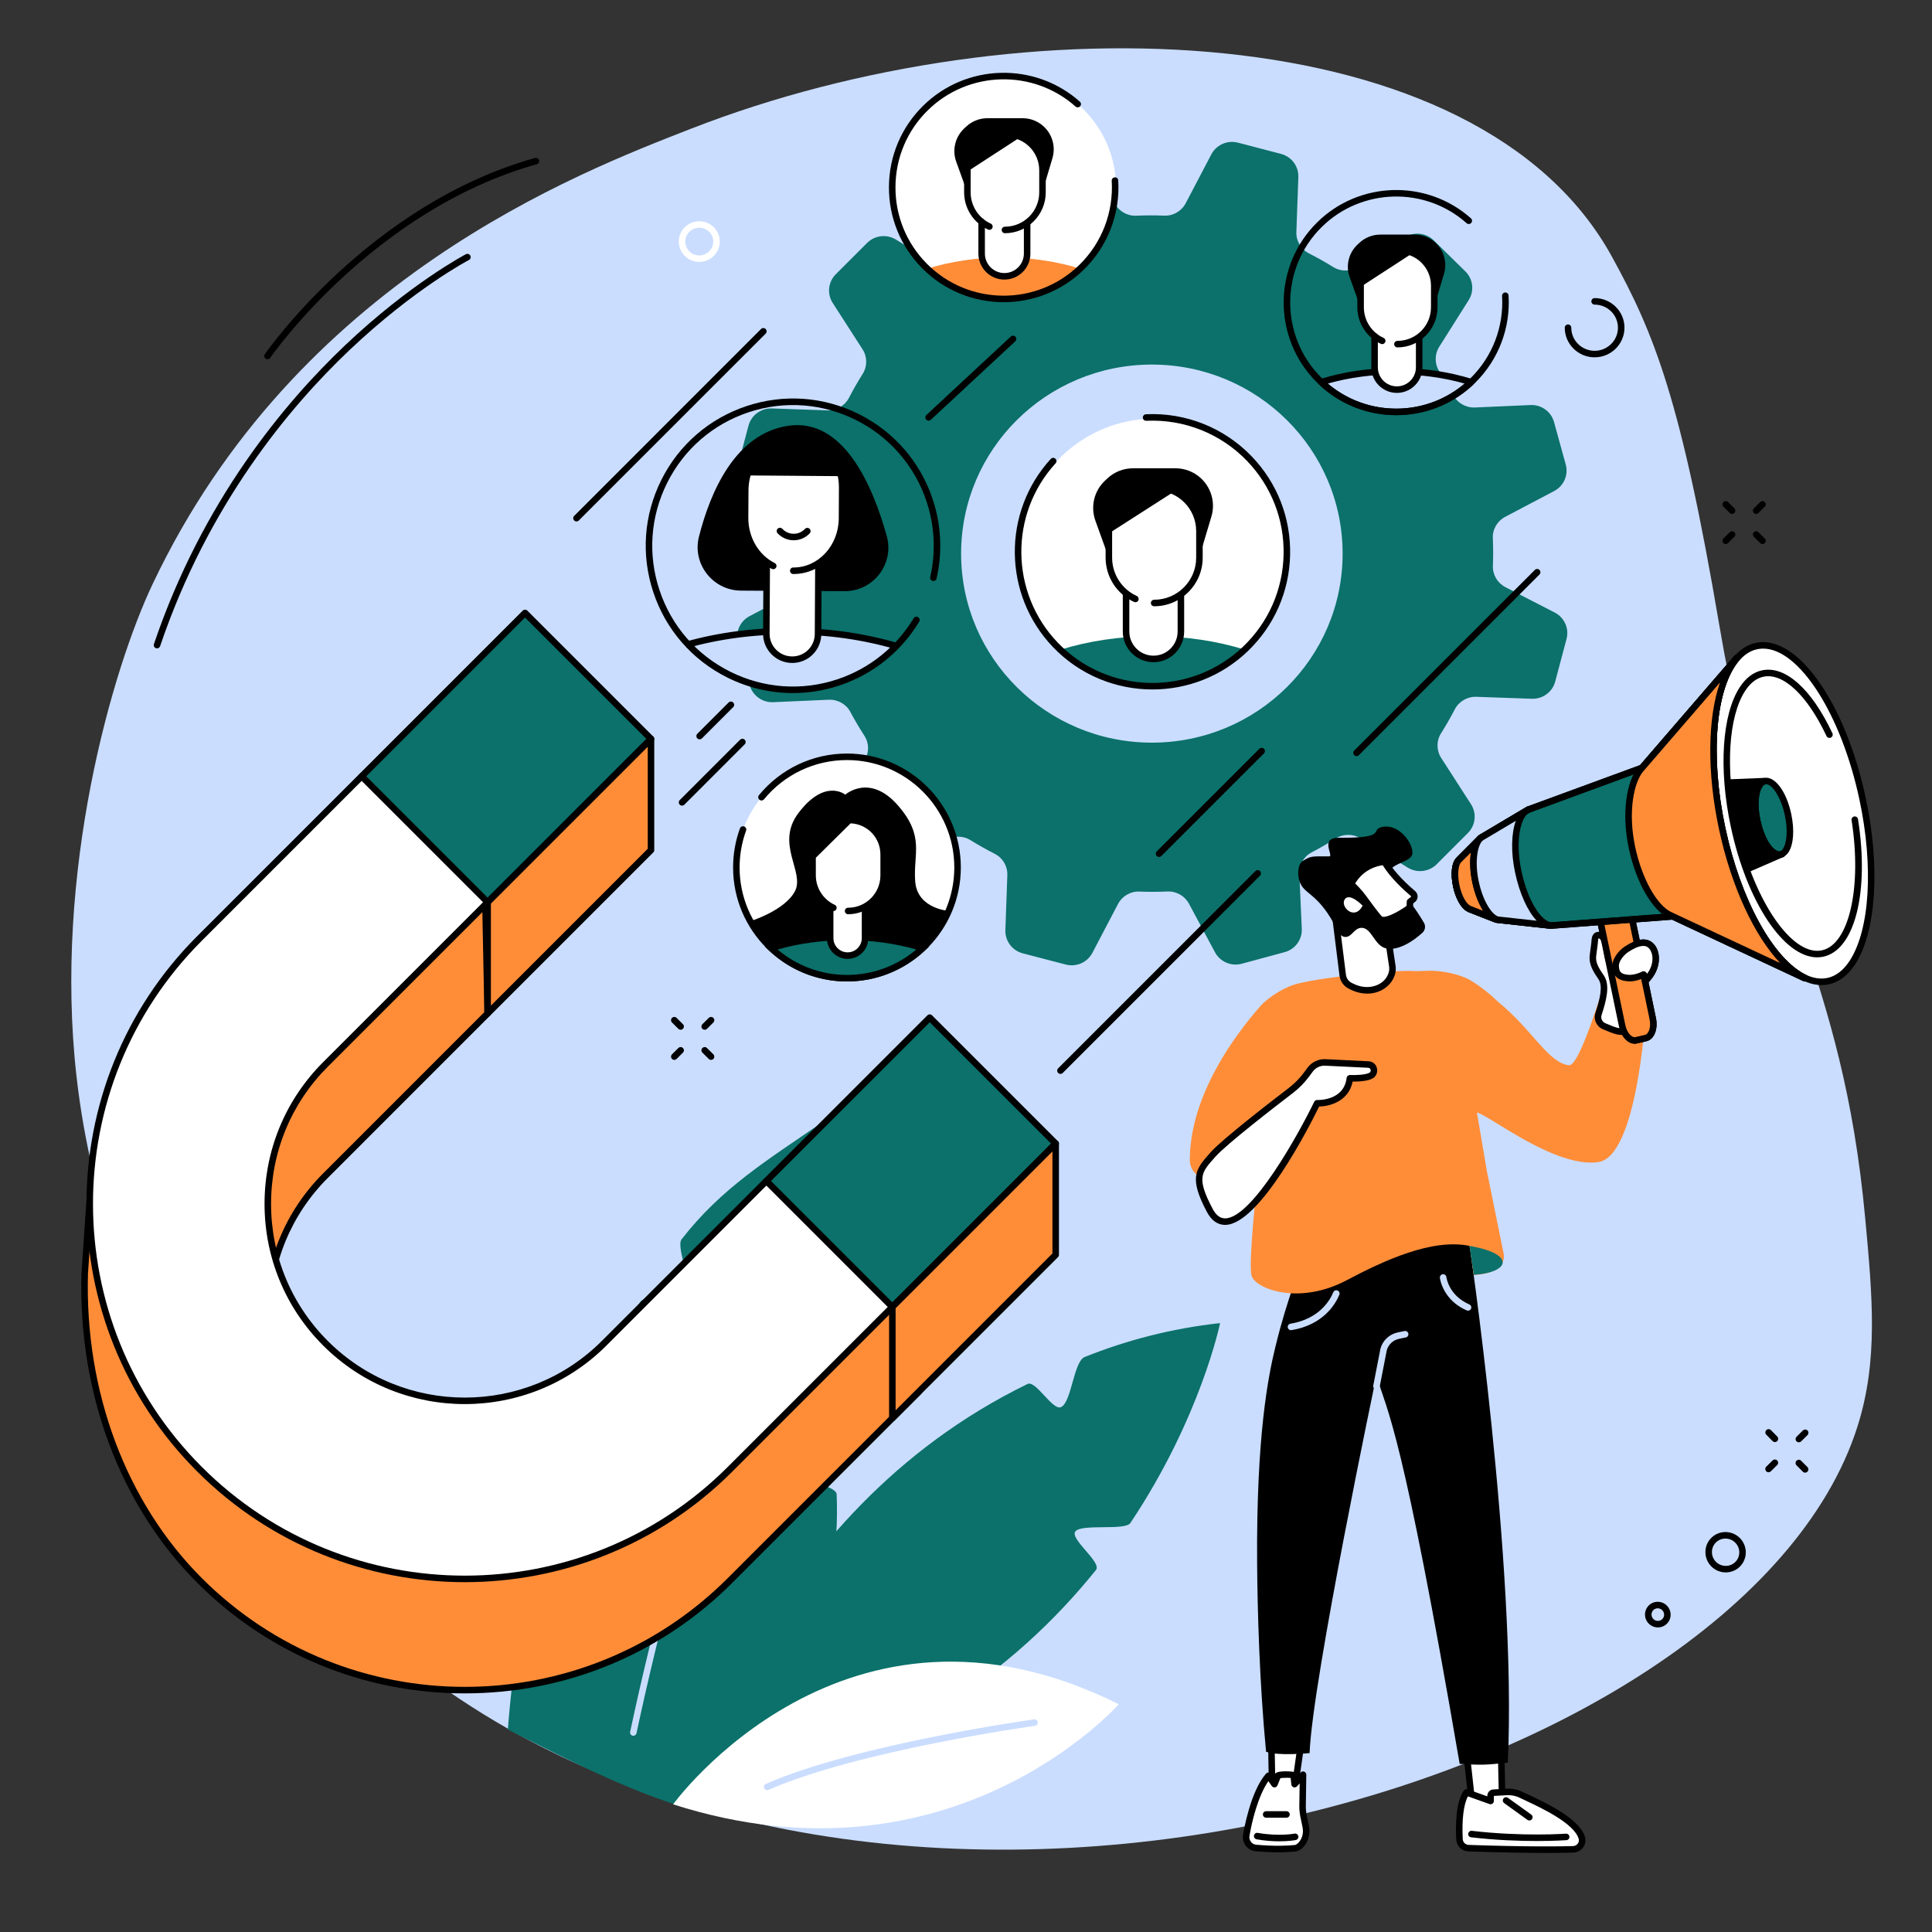 <svg xmlns="http://www.w3.org/2000/svg" xmlns:xlink="http://www.w3.org/1999/xlink" width="500" viewBox="0 0 375 375" height="500" preserveAspectRatio="xMidYMid meet"><rect x="0" y="0" width="375" height="375" fill="#333333" stroke="none"/><defs><clipPath id="e7a63c4ba7"><path d="M 131.684 122.395 L 175.449 122.395 L 175.449 133.863 L 131.684 133.863 Z M 131.684 122.395 " clip-rule="nonzero"></path></clipPath><clipPath id="2424cb5d2d"><path d="M 154.047 133.754 C 138.578 133.754 126.039 121.215 126.039 105.746 C 126.039 90.281 138.578 77.738 154.047 77.738 C 169.512 77.738 182.051 90.281 182.051 105.746 C 182.051 121.215 169.512 133.754 154.047 133.754 Z M 154.047 133.754 " clip-rule="nonzero"></path></clipPath><clipPath id="ed653f67f1"><path d="M 131.109 121.824 L 176.023 121.824 L 176.023 133.863 L 131.109 133.863 Z M 131.109 121.824 " clip-rule="nonzero"></path></clipPath><clipPath id="4133458520"><path d="M 154.047 133.754 C 138.578 133.754 126.039 121.215 126.039 105.746 C 126.039 90.281 138.578 77.738 154.047 77.738 C 169.512 77.738 182.051 90.281 182.051 105.746 C 182.051 121.215 169.512 133.754 154.047 133.754 Z M 154.047 133.754 " clip-rule="nonzero"></path></clipPath><clipPath id="a97049b84a"><path d="M 135.312 82.449 L 172.582 82.449 L 172.582 114.75 L 135.312 114.75 Z M 135.312 82.449 " clip-rule="nonzero"></path></clipPath><clipPath id="8f0756080d"><path d="M 154.047 133.754 C 138.578 133.754 126.039 121.215 126.039 105.746 C 126.039 90.281 138.578 77.738 154.047 77.738 C 169.512 77.738 182.051 90.281 182.051 105.746 C 182.051 121.215 169.512 133.754 154.047 133.754 Z M 154.047 133.754 " clip-rule="nonzero"></path></clipPath><clipPath id="d926a8294d"><path d="M 144.488 92.199 L 163.602 92.199 L 163.602 128.129 L 144.488 128.129 Z M 144.488 92.199 " clip-rule="nonzero"></path></clipPath><clipPath id="b8df5515ad"><path d="M 154.047 133.754 C 138.578 133.754 126.039 121.215 126.039 105.746 C 126.039 90.281 138.578 77.738 154.047 77.738 C 169.512 77.738 182.051 90.281 182.051 105.746 C 182.051 121.215 169.512 133.754 154.047 133.754 Z M 154.047 133.754 " clip-rule="nonzero"></path></clipPath><clipPath id="6a9c5400e6"><path d="M 148 108.824 L 159.586 108.824 L 159.586 128.703 L 148 128.703 Z M 148 108.824 " clip-rule="nonzero"></path></clipPath><clipPath id="7f13428f67"><path d="M 154.047 133.754 C 138.578 133.754 126.039 121.215 126.039 105.746 C 126.039 90.281 138.578 77.738 154.047 77.738 C 169.512 77.738 182.051 90.281 182.051 105.746 C 182.051 121.215 169.512 133.754 154.047 133.754 Z M 154.047 133.754 " clip-rule="nonzero"></path></clipPath><clipPath id="ca457a44d8"><path d="M 150.605 102.328 L 157.484 102.328 L 157.484 105 L 150.605 105 Z M 150.605 102.328 " clip-rule="nonzero"></path></clipPath><clipPath id="1f951452f9"><path d="M 154.047 133.754 C 138.578 133.754 126.039 121.215 126.039 105.746 C 126.039 90.281 138.578 77.738 154.047 77.738 C 169.512 77.738 182.051 90.281 182.051 105.746 C 182.051 121.215 169.512 133.754 154.047 133.754 Z M 154.047 133.754 " clip-rule="nonzero"></path></clipPath><clipPath id="1d661f05d9"><path d="M 143.914 84 L 164.172 84 L 164.172 111.5 L 143.914 111.5 Z M 143.914 84 " clip-rule="nonzero"></path></clipPath><clipPath id="d006fd0adc"><path d="M 154.047 133.754 C 138.578 133.754 126.039 121.215 126.039 105.746 C 126.039 90.281 138.578 77.738 154.047 77.738 C 169.512 77.738 182.051 90.281 182.051 105.746 C 182.051 121.215 169.512 133.754 154.047 133.754 Z M 154.047 133.754 " clip-rule="nonzero"></path></clipPath></defs><path fill="#caddff" d="M 29.625 113.363 C 21.785 129.906 10.352 169.281 14.855 208.973 C 20.633 259.891 50.219 298.98 78.047 321.539 C 170.387 396.398 338.148 347.41 360.531 276.895 C 364.594 264.102 363.449 251.762 362.047 236.582 C 357.578 188.293 342.727 174.355 333.742 121.488 C 326.285 77.598 321.117 64.789 312.836 49.754 C 286.973 2.789 198.195 -0.004 134.199 24.957 C 112.039 33.598 57.566 54.402 29.625 113.363 " fill-opacity="1" fill-rule="nonzero"></path><path fill="#0b716a" d="M 133.867 349.316 C 133.867 349.316 147.402 293.973 199.457 268.625 C 201.051 267.852 204.336 273.891 205.953 273.113 C 208.016 272.121 208.379 264.254 210.547 263.387 C 218.59 260.164 227.332 257.855 236.816 256.812 C 236.816 256.812 233.094 275.105 219.406 295.613 C 218.375 297.16 209.863 295.699 208.715 297.266 C 207.629 298.746 213.918 303.246 212.727 304.73 C 197.301 323.906 172.641 342.961 133.867 349.316 " fill-opacity="1" fill-rule="nonzero"></path><path fill="#0b716a" d="M 162.395 290.051 C 162.32 288.172 154.18 287.34 154.43 285.527 C 154.676 283.738 164.352 278.871 164.535 277.125 C 168.141 242.875 160.242 217.414 160.242 217.414 C 148.699 225.32 140.035 230.605 132.293 240.555 C 131.059 242.145 135.051 250.984 133.898 252.613 C 132.637 254.395 125.438 250.871 124.277 252.691 C 107.113 279.594 100.5 310.504 98.574 335.703 C 111.254 342.078 124.059 348.707 136.633 351.855 C 156.492 330.117 163.191 309.883 162.395 290.051 " fill-opacity="1" fill-rule="nonzero"></path><path fill="#caddff" d="M 122.93 336.91 C 122.887 336.91 122.84 336.906 122.797 336.898 C 122.453 336.824 122.238 336.488 122.309 336.148 C 124.52 325.801 127.035 315.383 129.793 305.176 C 129.883 304.836 130.23 304.637 130.566 304.73 C 130.906 304.82 131.105 305.168 131.016 305.504 C 128.262 315.688 125.75 326.09 123.547 336.41 C 123.484 336.707 123.223 336.91 122.93 336.91 " fill-opacity="1" fill-rule="nonzero"></path><path fill="#caddff" d="M 134.52 291.457 C 134.461 291.457 134.402 291.445 134.34 291.43 C 134.004 291.328 133.816 290.977 133.914 290.641 C 138.996 273.551 144.922 256.488 151.523 239.918 L 154.539 232.348 C 154.672 232.02 155.039 231.863 155.363 231.992 C 155.688 232.121 155.848 232.488 155.715 232.812 L 152.699 240.391 C 146.113 256.922 140.199 273.949 135.129 291.004 C 135.047 291.277 134.793 291.457 134.52 291.457 " fill-opacity="1" fill-rule="nonzero"></path><path fill="#ffffff" d="M 130.652 350.219 C 130.652 350.219 163.957 304.207 217.148 330.797 C 217.148 330.797 184.754 367.562 130.652 350.219 " fill-opacity="1" fill-rule="nonzero"></path><path fill="#caddff" d="M 148.902 347.469 C 148.656 347.469 148.426 347.324 148.32 347.09 C 148.18 346.77 148.324 346.395 148.645 346.254 C 166.199 338.559 200.375 333.773 200.719 333.727 C 201.062 333.68 201.387 333.918 201.434 334.266 C 201.48 334.613 201.238 334.93 200.891 334.98 C 200.551 335.023 166.547 339.789 149.152 347.414 C 149.07 347.449 148.984 347.469 148.902 347.469 " fill-opacity="1" fill-rule="nonzero"></path><path fill="#0b716a" d="M 223.578 144.148 C 203.129 144.148 186.551 127.719 186.551 107.457 C 186.551 87.191 203.129 70.762 223.578 70.762 C 244.023 70.762 260.602 87.191 260.602 107.457 C 260.602 127.719 244.023 144.148 223.578 144.148 Z M 301.77 118.895 L 292.215 113.973 C 290.668 113.18 289.707 111.578 289.77 109.859 C 289.84 108.043 289.84 106.23 289.758 104.434 C 289.68 102.719 290.633 101.117 292.164 100.312 L 301.664 95.312 C 303.535 94.328 304.465 92.188 303.91 90.164 L 301.637 81.922 C 301.078 79.895 299.18 78.523 297.066 78.617 L 286.293 79.094 C 284.551 79.168 282.914 78.25 282.098 76.723 C 281.25 75.145 280.344 73.598 279.371 72.09 C 278.434 70.637 278.43 68.773 279.355 67.309 L 285.074 58.246 C 286.195 56.469 285.926 54.152 284.422 52.676 L 278.297 46.66 C 276.793 45.184 274.457 44.934 272.668 46.066 L 263.598 51.801 C 262.133 52.734 260.254 52.746 258.777 51.832 C 257.25 50.887 255.68 50 254.062 49.18 C 252.508 48.383 251.562 46.766 251.625 45.039 L 252.008 34.367 C 252.082 32.27 250.68 30.398 248.629 29.867 L 240.293 27.691 C 238.242 27.16 236.094 28.102 235.117 29.965 L 230.152 39.438 C 229.352 40.965 227.738 41.922 226 41.855 C 224.168 41.785 222.344 41.789 220.523 41.867 C 218.797 41.945 217.18 41.004 216.371 39.488 L 211.32 30.07 C 210.328 28.219 208.172 27.293 206.125 27.848 L 197.809 30.098 C 195.766 30.648 194.379 32.531 194.477 34.629 L 194.953 45.301 C 195.031 47.02 194.121 48.645 192.586 49.449 C 190.977 50.293 189.402 51.203 187.867 52.176 C 186.41 53.102 184.531 53.09 183.062 52.176 L 173.922 46.512 C 172.125 45.398 169.789 45.668 168.301 47.156 L 162.23 53.227 C 160.738 54.719 160.488 57.035 161.629 58.805 L 167.418 67.793 C 168.355 69.25 168.371 71.105 167.445 72.574 C 166.492 74.082 165.602 75.641 164.77 77.242 C 163.965 78.781 162.336 79.719 160.59 79.656 L 149.824 79.277 C 147.707 79.207 145.82 80.594 145.281 82.625 L 143.09 90.891 C 142.551 92.918 143.5 95.047 145.383 96.016 L 154.941 100.938 C 156.48 101.73 157.449 103.328 157.379 105.051 C 157.309 106.867 157.312 108.68 157.391 110.477 C 157.469 112.191 156.52 113.793 154.988 114.598 L 145.488 119.598 C 143.617 120.582 142.684 122.719 143.242 124.742 L 145.512 132.988 C 146.07 135.016 147.969 136.387 150.086 136.293 L 160.855 135.82 C 162.59 135.742 164.23 136.645 165.039 138.164 C 165.895 139.758 166.812 141.32 167.797 142.84 C 168.73 144.289 168.715 146.145 167.797 147.605 L 162.078 156.66 C 160.953 158.441 161.227 160.754 162.73 162.23 L 168.855 168.246 C 170.359 169.723 172.695 169.973 174.48 168.844 L 183.555 163.105 C 185.02 162.176 186.898 162.16 188.375 163.078 C 189.898 164.02 191.473 164.906 193.086 165.73 C 194.641 166.523 195.586 168.137 195.523 169.871 L 195.145 180.539 C 195.07 182.637 196.473 184.508 198.52 185.043 L 206.859 187.215 C 208.906 187.75 211.059 186.809 212.035 184.941 L 217 175.473 C 217.801 173.941 219.414 172.984 221.152 173.055 C 222.984 173.125 224.812 173.117 226.625 173.039 C 228.355 172.965 229.973 173.906 230.785 175.422 L 235.828 184.836 C 236.82 186.691 238.98 187.617 241.023 187.062 L 249.344 184.812 C 251.387 184.262 252.77 182.379 252.676 180.281 L 252.199 169.605 C 252.121 167.879 253.047 166.258 254.586 165.449 C 256.184 164.609 257.742 163.711 259.262 162.746 C 260.73 161.816 262.609 161.812 264.09 162.73 L 273.23 168.398 C 275.027 169.508 277.363 169.242 278.855 167.754 L 284.922 161.684 C 286.414 160.191 286.664 157.875 285.523 156.105 L 279.734 147.117 C 278.797 145.664 278.781 143.801 279.703 142.336 C 280.656 140.824 281.551 139.266 282.383 137.668 C 283.184 136.129 284.816 135.191 286.562 135.25 L 297.328 135.629 C 299.445 135.703 301.332 134.312 301.867 132.285 L 304.062 124.02 C 304.602 121.988 303.652 119.859 301.77 118.895 " fill-opacity="1" fill-rule="nonzero"></path><path fill="#ffffff" d="M 198.148 107.227 C 198.148 92.883 209.766 81.258 224.098 81.258 C 238.426 81.258 250.039 92.883 250.039 107.227 C 250.039 121.566 238.426 133.191 224.098 133.191 C 209.766 133.191 198.148 121.566 198.148 107.227 " fill-opacity="1" fill-rule="nonzero"></path><path fill="#0b716a" d="M 205.832 126.105 C 210.508 130.516 216.801 133.227 223.734 133.227 C 230.668 133.227 236.965 130.516 241.637 126.105 C 236.23 124.43 230.156 123.488 223.734 123.488 C 217.312 123.488 211.238 124.43 205.832 126.105 " fill-opacity="1" fill-rule="nonzero"></path><path fill="#000000" d="M 232.098 92.055 C 230.922 91.297 229.551 90.895 228.152 90.895 L 219.918 90.895 C 218.078 90.895 216.309 91.59 214.961 92.84 L 214.512 93.262 C 212.371 95.246 211.625 98.32 212.617 101.066 L 215.32 108.578 L 232.68 108.473 L 235.133 100.262 C 236.059 97.152 234.824 93.812 232.098 92.055 " fill-opacity="1" fill-rule="nonzero"></path><path fill="#ffffff" d="M 227.945 95.398 C 227.938 95.398 227.926 95.391 227.926 95.391 L 215.23 103.531 L 215.23 108.254 C 215.23 111.047 216.539 113.531 218.566 115.145 L 218.566 122.578 C 218.566 125.52 220.949 127.902 223.887 127.902 C 226.828 127.902 229.211 125.52 229.211 122.578 L 229.211 115.344 C 231.391 113.746 232.805 111.168 232.805 108.254 L 232.805 103.078 C 232.805 99.688 230.82 96.762 227.945 95.398 " fill-opacity="1" fill-rule="nonzero"></path><path fill="#000000" d="M 223.891 128.531 C 220.605 128.531 217.934 125.859 217.934 122.578 L 217.934 115.297 L 219.199 115.297 L 219.199 122.578 C 219.199 125.164 221.305 127.266 223.891 127.266 C 226.477 127.266 228.578 125.164 228.578 122.578 L 228.578 115.523 L 229.844 115.523 L 229.844 122.578 C 229.844 125.859 227.172 128.531 223.891 128.531 " fill-opacity="1" fill-rule="nonzero"></path><path fill="#000000" d="M 224.02 117.676 C 223.668 117.676 223.387 117.391 223.387 117.043 C 223.387 116.695 223.668 116.41 224.02 116.41 C 228.516 116.41 232.176 112.754 232.176 108.254 L 232.176 103.078 C 232.176 98.742 228.648 95.215 224.312 95.215 L 215.863 95.215 L 215.863 108.254 C 215.863 111.445 217.738 114.359 220.645 115.68 C 220.961 115.828 221.102 116.203 220.957 116.52 C 220.812 116.84 220.438 116.977 220.117 116.832 C 216.766 115.309 214.598 111.941 214.598 108.254 L 214.598 94.582 C 214.598 94.234 214.883 93.949 215.23 93.949 L 224.312 93.949 C 229.348 93.949 233.441 98.047 233.441 103.078 L 233.441 108.254 C 233.441 113.449 229.215 117.676 224.02 117.676 " fill-opacity="1" fill-rule="nonzero"></path><path fill="#000000" d="M 223.691 133.824 C 216.652 133.824 209.625 131.07 204.383 125.598 C 194.672 115.457 194.484 99.414 203.957 89.07 C 204.195 88.816 204.594 88.797 204.852 89.035 C 205.109 89.27 205.125 89.668 204.891 89.926 C 195.867 99.781 196.047 115.066 205.297 124.723 C 215.012 134.863 231.16 135.211 241.301 125.496 C 246.215 120.789 249 114.453 249.145 107.652 C 249.289 100.852 246.781 94.406 242.074 89.492 C 236.98 84.176 229.844 81.332 222.48 81.672 C 222.117 81.68 221.836 81.418 221.82 81.07 C 221.805 80.723 222.074 80.426 222.426 80.406 C 230.156 80.039 237.641 83.035 242.988 88.617 C 247.926 93.773 250.562 100.543 250.41 107.68 C 250.258 114.82 247.332 121.469 242.176 126.41 C 237.008 131.363 230.344 133.824 223.691 133.824 " fill-opacity="1" fill-rule="nonzero"></path><path fill="#ffffff" d="M 142.926 168.379 C 142.926 156.512 152.535 146.895 164.395 146.895 C 176.25 146.895 185.863 156.512 185.863 168.379 C 185.863 180.246 176.25 189.867 164.395 189.867 C 152.535 189.867 142.926 180.246 142.926 168.379 " fill-opacity="1" fill-rule="nonzero"></path><path fill="#000000" d="M 164.395 190.5 C 152.203 190.5 142.293 180.578 142.293 168.379 C 142.293 165.773 142.742 163.219 143.625 160.789 C 143.746 160.461 144.109 160.297 144.438 160.414 C 144.766 160.535 144.934 160.898 144.816 161.223 C 143.98 163.516 143.555 165.922 143.555 168.379 C 143.555 179.879 152.902 189.234 164.395 189.234 C 175.883 189.234 185.23 179.879 185.23 168.379 C 185.23 156.883 175.883 147.527 164.395 147.527 C 158.141 147.527 152.273 150.301 148.297 155.141 C 148.074 155.41 147.676 155.449 147.406 155.227 C 147.133 155.004 147.094 154.605 147.316 154.336 C 151.535 149.203 157.758 146.262 164.395 146.262 C 176.578 146.262 186.496 156.184 186.496 168.379 C 186.496 180.578 176.578 190.5 164.395 190.5 " fill-opacity="1" fill-rule="nonzero"></path><path fill="#0b716a" d="M 149.664 184.008 C 153.512 187.637 158.691 189.867 164.395 189.867 C 170.098 189.867 175.277 187.637 179.117 184.008 C 174.672 182.629 169.676 181.852 164.395 181.852 C 159.109 181.852 154.113 182.629 149.664 184.008 " fill-opacity="1" fill-rule="nonzero"></path><path fill="#ffffff" d="M 164.52 185.484 C 162.648 185.484 161.133 183.965 161.133 182.094 L 161.133 164.797 L 167.906 164.797 L 167.906 182.094 C 167.906 183.965 166.391 185.484 164.52 185.484 " fill-opacity="1" fill-rule="nonzero"></path><path fill="#000000" d="M 177.641 171.109 C 177.215 165.738 179.582 162.383 174.273 156.316 C 168.781 150.031 164.066 154.246 164.066 154.246 C 164.066 154.246 160.137 150.98 154.977 157.809 C 150.426 163.832 156.258 169.23 154.297 172.984 C 152.336 176.734 145.691 178.785 145.691 178.785 C 145.691 178.785 147.824 183.043 150.465 184.922 L 178.492 184.922 C 178.492 184.922 184.285 178.613 184.285 176.82 C 184.285 176.82 178.066 176.48 177.641 171.109 " fill-opacity="1" fill-rule="nonzero"></path><path fill="#0b716a" d="M 149.664 184.008 C 153.512 187.637 158.691 189.867 164.395 189.867 C 170.098 189.867 175.277 187.637 179.117 184.008 C 174.672 182.629 169.676 181.852 164.395 181.852 C 159.109 181.852 154.113 182.629 149.664 184.008 " fill-opacity="1" fill-rule="nonzero"></path><path fill="#000000" d="M 150.93 184.293 C 154.691 187.488 159.434 189.234 164.395 189.234 C 169.352 189.234 174.09 187.488 177.855 184.293 C 173.613 183.094 169.09 182.484 164.395 182.484 C 159.695 182.484 155.172 183.094 150.93 184.293 Z M 164.395 190.5 C 158.734 190.5 153.352 188.355 149.23 184.469 L 148.445 183.723 L 149.477 183.402 C 154.152 181.953 159.168 181.219 164.395 181.219 C 169.617 181.219 174.637 181.953 179.305 183.402 L 180.344 183.723 L 179.555 184.469 C 175.434 188.355 170.051 190.5 164.395 190.5 " fill-opacity="1" fill-rule="nonzero"></path><path fill="#ffffff" d="M 164.852 159.172 L 164.613 159.172 L 157.719 166.109 L 157.719 169.914 C 157.719 172.457 159.09 174.672 161.133 175.871 L 161.133 182.094 C 161.133 183.965 162.648 185.484 164.52 185.484 C 166.391 185.484 167.906 183.965 167.906 182.094 L 167.906 175.988 C 170.059 174.82 171.52 172.539 171.52 169.914 L 171.52 165.848 C 171.52 162.16 168.531 159.172 164.852 159.172 " fill-opacity="1" fill-rule="nonzero"></path><path fill="#000000" d="M 164.52 186.117 C 162.301 186.117 160.5 184.309 160.5 182.094 L 160.5 176.062 C 160.5 175.711 160.781 175.43 161.133 175.43 C 161.48 175.43 161.766 175.711 161.766 176.062 L 161.766 182.094 C 161.766 183.613 163 184.852 164.52 184.852 C 166.039 184.852 167.273 183.613 167.273 182.094 L 167.273 176.164 C 167.273 175.816 167.559 175.531 167.906 175.531 C 168.258 175.531 168.539 175.816 168.539 176.164 L 168.539 182.094 C 168.539 184.309 166.738 186.117 164.52 186.117 " fill-opacity="1" fill-rule="nonzero"></path><path fill="#000000" d="M 164.617 177.453 C 164.27 177.453 163.984 177.172 163.984 176.82 C 163.984 176.473 164.27 176.191 164.617 176.191 C 168.078 176.191 170.887 173.375 170.887 169.914 L 170.887 165.848 C 170.887 162.602 168.352 159.953 165.117 159.809 C 165.113 159.809 165.109 159.809 165.105 159.809 L 158.352 166.492 L 158.352 169.914 C 158.352 172.367 159.793 174.609 162.027 175.629 C 162.344 175.773 162.484 176.148 162.34 176.465 C 162.195 176.785 161.82 176.922 161.5 176.781 C 158.816 175.555 157.086 172.863 157.086 169.914 L 157.086 166.227 C 157.086 166.059 157.152 165.898 157.273 165.777 L 164.406 158.723 C 164.523 158.605 164.684 158.539 164.852 158.539 C 164.957 158.539 165.066 158.543 165.176 158.547 C 169.086 158.715 172.152 161.926 172.152 165.848 L 172.152 169.914 C 172.152 174.07 168.773 177.453 164.617 177.453 " fill-opacity="1" fill-rule="nonzero"></path><path fill="#ffffff" d="M 173.609 36.488 C 173.609 24.598 183.238 14.957 195.125 14.957 C 207.008 14.957 216.637 24.598 216.637 36.488 C 216.637 48.383 207.008 58.023 195.125 58.023 C 183.238 58.023 173.609 48.383 173.609 36.488 " fill-opacity="1" fill-rule="nonzero"></path><path fill="#ff8d38" d="M 179.977 52.148 C 183.852 55.805 189.074 58.051 194.824 58.051 C 200.57 58.051 205.793 55.805 209.668 52.148 C 205.184 50.758 200.148 49.977 194.824 49.977 C 189.496 49.977 184.461 50.758 179.977 52.148 " fill-opacity="1" fill-rule="nonzero"></path><path fill="#000000" d="M 201.758 23.91 C 200.781 23.281 199.648 22.945 198.488 22.945 L 191.66 22.945 C 190.133 22.945 188.664 23.523 187.547 24.559 L 187.172 24.91 C 185.398 26.559 184.781 29.102 185.602 31.383 L 187.848 37.613 L 202.242 37.523 L 204.273 30.715 C 205.043 28.137 204.016 25.363 201.758 23.91 " fill-opacity="1" fill-rule="nonzero"></path><path fill="#ffffff" d="M 198.195 26.629 C 198.164 26.613 198.102 26.586 198.102 26.586 L 187.77 33.297 L 187.77 37.344 C 187.77 39.66 188.852 41.719 190.535 43.055 L 190.535 49.219 C 190.535 51.66 192.512 53.633 194.949 53.633 C 197.391 53.633 199.367 51.66 199.367 49.219 L 199.367 43.215 C 201.172 41.887 202.348 39.754 202.348 37.344 L 202.348 33.051 C 202.348 30.191 200.641 27.73 198.195 26.629 " fill-opacity="1" fill-rule="nonzero"></path><path fill="#000000" d="M 195.059 45.266 C 194.707 45.266 194.426 44.98 194.426 44.633 C 194.426 44.281 194.707 44 195.059 44 C 198.73 44 201.715 41.012 201.715 37.344 L 201.715 33.051 C 201.715 29.516 198.84 26.637 195.305 26.637 L 188.402 26.637 L 188.402 37.344 C 188.402 39.949 189.934 42.324 192.305 43.402 C 192.621 43.547 192.762 43.922 192.617 44.242 C 192.473 44.559 192.098 44.703 191.781 44.555 C 188.961 43.273 187.137 40.441 187.137 37.344 L 187.137 26.004 C 187.137 25.656 187.422 25.375 187.77 25.375 L 195.305 25.375 C 199.535 25.375 202.977 28.816 202.977 33.051 L 202.977 37.344 C 202.977 41.711 199.426 45.266 195.059 45.266 " fill-opacity="1" fill-rule="nonzero"></path><path fill="#000000" d="M 194.816 58.656 C 189.062 58.656 183.309 56.445 178.957 52.035 C 174.781 47.797 172.504 42.188 172.543 36.238 C 172.582 30.289 174.938 24.711 179.176 20.535 C 187.5 12.316 200.867 11.965 209.602 19.734 C 209.863 19.965 209.887 20.363 209.656 20.625 C 209.426 20.887 209.027 20.91 208.762 20.676 C 200.523 13.352 187.918 13.688 180.062 21.434 C 176.066 25.375 173.848 30.637 173.809 36.25 C 173.77 41.859 175.922 47.152 179.859 51.145 C 187.996 59.395 201.324 59.484 209.57 51.348 C 213.895 47.082 216.156 41.156 215.785 35.09 C 215.766 34.742 216.027 34.441 216.379 34.422 C 216.742 34.391 217.027 34.664 217.047 35.012 C 217.445 41.445 215.043 47.727 210.457 52.25 C 206.125 56.523 200.473 58.656 194.816 58.656 " fill-opacity="1" fill-rule="nonzero"></path><path fill="#000000" d="M 194.953 54.266 C 192.168 54.266 189.906 52.004 189.906 49.219 L 189.906 43.055 C 189.906 42.703 190.191 42.422 190.535 42.422 C 190.887 42.422 191.168 42.703 191.168 43.055 L 191.168 49.219 C 191.168 51.305 192.867 53 194.953 53 C 197.039 53 198.734 51.305 198.734 49.219 L 198.734 43.367 C 198.734 43.016 199.016 42.734 199.367 42.734 C 199.715 42.734 200 43.016 200 43.367 L 200 49.219 C 200 52.004 197.734 54.266 194.953 54.266 " fill-opacity="1" fill-rule="nonzero"></path><path fill="#caddff" d="M 256.453 74.168 C 260.25 77.754 265.371 79.957 271.008 79.957 C 276.645 79.957 281.766 77.754 285.566 74.168 C 281.168 72.805 276.23 72.043 271.008 72.043 C 265.785 72.043 260.848 72.805 256.453 74.168 " fill-opacity="1" fill-rule="nonzero"></path><path fill="#000000" d="M 257.719 74.453 C 261.434 77.602 266.113 79.324 271.008 79.324 C 275.906 79.324 280.582 77.602 284.297 74.453 C 280.109 73.27 275.645 72.672 271.008 72.672 C 266.371 72.672 261.906 73.27 257.719 74.453 Z M 271.008 80.59 C 265.414 80.59 260.094 78.473 256.02 74.629 C 255.852 74.473 255.785 74.246 255.836 74.027 C 255.887 73.805 256.051 73.629 256.266 73.566 C 260.883 72.133 265.844 71.41 271.008 71.41 C 276.172 71.41 281.133 72.133 285.75 73.566 C 285.965 73.629 286.129 73.805 286.18 74.027 C 286.23 74.246 286.16 74.473 285.996 74.629 C 281.926 78.473 276.602 80.59 271.008 80.59 " fill-opacity="1" fill-rule="nonzero"></path><path fill="#000000" d="M 277.809 46.48 C 276.852 45.863 275.738 45.535 274.602 45.535 L 267.906 45.535 C 266.41 45.535 264.973 46.102 263.879 47.117 L 263.512 47.457 C 261.77 49.074 261.164 51.57 261.969 53.805 L 264.172 59.918 L 278.285 59.828 L 280.277 53.152 C 281.031 50.625 280.023 47.906 277.809 46.48 " fill-opacity="1" fill-rule="nonzero"></path><path fill="#ffffff" d="M 274.32 49.145 C 274.289 49.129 274.227 49.102 274.227 49.102 L 264.094 55.684 L 264.094 59.652 C 264.094 61.922 265.156 63.941 266.809 65.25 L 266.809 71.297 C 266.809 73.688 268.746 75.625 271.137 75.625 C 273.527 75.625 275.465 73.688 275.465 71.297 L 275.465 65.406 C 277.234 64.105 278.387 62.016 278.387 59.652 L 278.387 55.441 C 278.387 52.641 276.719 50.227 274.32 49.145 " fill-opacity="1" fill-rule="nonzero"></path><path fill="#000000" d="M 271.242 67.43 C 270.891 67.43 270.609 67.145 270.609 66.801 C 270.609 66.449 270.891 66.164 271.242 66.164 C 274.832 66.164 277.754 63.242 277.754 59.652 L 277.754 55.445 C 277.754 51.984 274.941 49.168 271.48 49.168 L 264.727 49.168 L 264.727 59.652 C 264.727 62.199 266.227 64.527 268.543 65.582 C 268.863 65.727 269.004 66.102 268.859 66.422 C 268.715 66.738 268.34 66.883 268.02 66.734 C 265.25 65.473 263.461 62.691 263.461 59.652 L 263.461 48.535 C 263.461 48.188 263.746 47.902 264.094 47.902 L 271.48 47.902 C 275.637 47.902 279.02 51.285 279.02 55.445 L 279.02 59.652 C 279.02 63.941 275.531 67.43 271.242 67.43 " fill-opacity="1" fill-rule="nonzero"></path><path fill="#000000" d="M 271.008 80.57 C 270.957 80.57 270.906 80.57 270.852 80.57 C 265.02 80.527 259.547 78.219 255.445 74.066 C 246.984 65.488 247.078 51.625 255.656 43.164 C 263.828 35.102 276.941 34.758 285.508 42.375 C 285.77 42.609 285.793 43.008 285.562 43.27 C 285.328 43.531 284.93 43.555 284.668 43.32 C 276.598 36.145 264.242 36.469 256.547 44.062 C 248.465 52.035 248.375 65.094 256.348 73.176 C 260.207 77.09 265.363 79.27 270.863 79.305 C 270.91 79.305 270.961 79.309 271.008 79.309 C 276.449 79.309 281.578 77.203 285.461 73.375 C 289.695 69.195 291.918 63.391 291.551 57.445 C 291.527 57.094 291.793 56.793 292.141 56.773 C 292.5 56.754 292.789 57.02 292.812 57.367 C 293.203 63.676 290.844 69.84 286.352 74.277 C 282.23 78.34 276.785 80.57 271.008 80.57 " fill-opacity="1" fill-rule="nonzero"></path><path fill="#000000" d="M 271.133 76.262 C 268.398 76.262 266.172 74.035 266.172 71.301 L 266.172 65.254 C 266.172 64.902 266.457 64.621 266.809 64.621 C 267.156 64.621 267.438 64.902 267.438 65.254 L 267.438 71.301 C 267.438 73.336 269.098 74.992 271.133 74.992 C 273.172 74.992 274.828 73.336 274.828 71.301 L 274.828 65.559 C 274.828 65.211 275.113 64.926 275.461 64.926 C 275.812 64.926 276.094 65.211 276.094 65.559 L 276.094 71.301 C 276.094 74.035 273.867 76.262 271.133 76.262 " fill-opacity="1" fill-rule="nonzero"></path><g clip-path="url(#e7a63c4ba7)"><g clip-path="url(#2424cb5d2d)"><path fill="#caddff" d="M 131.754 125.586 C 137.418 130.988 145.07 134.328 153.516 134.375 C 161.961 134.418 169.648 131.156 175.367 125.816 C 168.793 123.742 161.402 122.555 153.578 122.516 C 145.754 122.473 138.352 123.582 131.754 125.586 " fill-opacity="1" fill-rule="nonzero"></path></g></g><g clip-path="url(#ed653f67f1)"><g clip-path="url(#4133458520)"><path fill="#000000" d="M 133.004 125.879 C 138.672 130.914 145.914 133.699 153.52 133.742 C 153.574 133.742 153.633 133.742 153.688 133.742 C 161.23 133.742 168.438 131.035 174.117 126.094 C 167.66 124.176 160.758 123.184 153.574 123.148 C 146.395 123.098 139.477 124.027 133.004 125.879 Z M 153.688 135.008 C 153.629 135.008 153.57 135.008 153.512 135.008 C 145.215 134.961 137.332 131.781 131.316 126.047 C 131.156 125.891 131.086 125.66 131.141 125.441 C 131.191 125.223 131.355 125.047 131.57 124.98 C 138.469 122.883 145.875 121.832 153.582 121.883 C 161.285 121.922 168.684 123.043 175.559 125.211 C 175.773 125.281 175.938 125.457 175.988 125.676 C 176.035 125.895 175.965 126.125 175.801 126.281 C 169.77 131.91 161.922 135.008 153.688 135.008 " fill-opacity="1" fill-rule="nonzero"></path></g></g><g clip-path="url(#a97049b84a)"><g clip-path="url(#8f0756080d)"><path fill="#000000" d="M 172.121 104.059 C 169.359 94.098 163.656 81.043 152.969 82.648 C 142.711 84.188 137.887 95.438 135.668 104.156 C 134.32 109.465 138.367 114.613 143.84 114.641 L 163.918 114.746 C 169.512 114.777 173.621 109.453 172.121 104.059 " fill-opacity="1" fill-rule="nonzero"></path></g></g><g clip-path="url(#d926a8294d)"><g clip-path="url(#b8df5515ad)"><path fill="#ffffff" d="M 163.273 92.488 C 163.27 92.469 163.262 92.422 163.262 92.422 L 145.035 92.281 C 145.035 92.281 145.027 92.309 145.023 92.324 C 144.781 93.234 144.652 94.191 144.648 95.184 L 144.617 100.516 C 144.602 104.09 146.273 107.238 148.82 109.078 L 148.746 123.008 C 148.734 125.777 150.965 128.035 153.738 128.051 C 156.508 128.062 158.77 125.832 158.781 123.059 L 158.855 109.336 C 161.582 107.559 163.422 104.324 163.438 100.617 L 163.469 94.598 C 163.473 93.875 163.406 93.172 163.273 92.488 " fill-opacity="1" fill-rule="nonzero"></path></g></g><g clip-path="url(#6a9c5400e6)"><g clip-path="url(#7f13428f67)"><path fill="#000000" d="M 153.766 128.68 C 153.758 128.68 153.746 128.68 153.738 128.68 C 150.621 128.664 148.098 126.117 148.113 123 L 148.188 109.488 C 148.188 109.141 148.473 108.859 148.82 108.859 C 148.82 108.859 148.82 108.859 148.824 108.859 C 149.172 108.859 149.453 109.145 149.453 109.496 L 149.379 123.008 C 149.367 125.426 151.324 127.402 153.742 127.414 C 153.75 127.414 153.758 127.414 153.766 127.414 C 154.93 127.414 156.023 126.965 156.852 126.148 C 157.68 125.324 158.145 124.227 158.148 123.055 L 158.223 109.488 C 158.223 109.141 158.504 108.859 158.855 108.859 C 158.855 108.859 158.859 108.859 158.859 108.859 C 159.207 108.859 159.488 109.145 159.484 109.496 L 159.414 123.059 C 159.406 124.566 158.812 125.984 157.742 127.047 C 156.676 128.102 155.266 128.68 153.766 128.68 " fill-opacity="1" fill-rule="nonzero"></path></g></g><g clip-path="url(#ca457a44d8)"><g clip-path="url(#1f951452f9)"><path fill="#000000" d="M 154.051 104.867 C 154.043 104.867 154.035 104.867 154.035 104.867 C 152.855 104.859 151.723 104.363 150.922 103.504 C 150.684 103.246 150.699 102.848 150.953 102.609 C 151.211 102.371 151.609 102.387 151.852 102.641 C 152.418 103.254 153.195 103.598 154.035 103.602 C 154.879 103.617 155.664 103.27 156.242 102.656 C 156.48 102.402 156.883 102.395 157.137 102.633 C 157.391 102.875 157.402 103.273 157.16 103.527 C 156.34 104.391 155.238 104.867 154.051 104.867 " fill-opacity="1" fill-rule="nonzero"></path></g></g><g clip-path="url(#1d661f05d9)"><g clip-path="url(#d006fd0adc)"><path fill="#000000" d="M 154.02 111.418 C 154.004 111.418 153.988 111.418 153.973 111.418 C 153.621 111.418 153.34 111.133 153.344 110.781 C 153.344 110.434 153.625 110.137 153.977 110.152 C 153.992 110.152 154.008 110.152 154.02 110.152 C 158.84 110.152 162.777 105.883 162.805 100.613 L 162.836 94.594 C 162.852 92.113 161.977 89.781 160.375 88.027 C 158.785 86.285 156.672 85.316 154.422 85.305 C 154.406 85.305 154.395 85.305 154.379 85.305 C 149.387 85.305 145.305 89.727 145.281 95.188 L 145.25 100.52 C 145.23 104.277 147.242 107.719 150.367 109.285 C 150.68 109.441 150.809 109.824 150.652 110.133 C 150.492 110.445 150.113 110.57 149.801 110.414 C 146.246 108.637 143.965 104.75 143.984 100.512 L 144.016 95.18 C 144.047 89.008 148.703 84.012 154.43 84.039 C 157.039 84.055 159.48 85.168 161.309 87.176 C 163.125 89.164 164.117 91.805 164.102 94.602 L 164.07 100.621 C 164.039 106.586 159.535 111.418 154.02 111.418 " fill-opacity="1" fill-rule="nonzero"></path></g></g><path fill="#000000" d="M 153.898 134.527 C 149.523 134.527 145.176 133.508 141.148 131.496 C 134.32 128.082 129.23 122.215 126.816 114.977 C 124.402 107.734 124.949 99.988 128.363 93.156 C 131.777 86.332 137.645 81.242 144.883 78.828 C 152.125 76.414 159.871 76.961 166.699 80.375 C 173.527 83.785 178.617 89.656 181.035 96.895 C 182.691 101.871 182.953 107.191 181.793 112.277 C 181.715 112.621 181.379 112.832 181.035 112.754 C 180.695 112.676 180.48 112.34 180.559 111.996 C 181.668 107.137 181.418 102.051 179.832 97.297 C 175.07 83.008 159.57 75.262 145.285 80.027 C 138.363 82.336 132.758 87.199 129.496 93.723 C 126.234 100.25 125.707 107.656 128.016 114.574 C 130.324 121.496 135.188 127.102 141.715 130.363 C 148.238 133.625 155.645 134.152 162.562 131.844 C 168.738 129.781 173.984 125.582 177.332 120.008 C 177.512 119.711 177.898 119.613 178.199 119.789 C 178.496 119.973 178.594 120.359 178.418 120.66 C 174.914 126.492 169.426 130.891 162.965 133.043 C 159.996 134.035 156.938 134.527 153.898 134.527 " fill-opacity="1" fill-rule="nonzero"></path><path fill="#ff8d38" d="M 117.266 282.301 C 102.352 297.219 78.082 297.215 63.164 282.301 C 48.25 267.387 48.25 243.113 63.164 228.199 L 94.652 196.715 L 93.789 153.352 L 38.715 203.75 C 30.598 211.863 24.812 221.438 21.336 231.629 L 17.996 224.469 L 16.445 247.168 C 15.836 268.309 22.715 290.75 38.715 306.75 C 67.113 335.148 113.32 335.148 141.719 306.75 L 178.344 270.125 L 179.777 219.793 L 117.266 282.301 " fill-opacity="1" fill-rule="nonzero"></path><path fill="#000000" d="M 117.266 282.301 L 117.27 282.301 Z M 18.461 226.961 L 17.078 247.211 C 16.418 270.062 24.469 291.613 39.164 306.305 C 67.316 334.457 113.121 334.457 141.27 306.305 L 177.719 269.859 L 179.098 221.363 L 117.715 282.75 C 110.383 290.082 100.613 294.121 90.219 294.121 C 90.215 294.121 90.219 294.121 90.215 294.121 C 79.816 294.121 70.051 290.082 62.719 282.75 C 55.387 275.414 51.348 265.652 51.348 255.25 C 51.348 244.852 55.383 235.086 62.719 227.754 L 94.012 196.457 L 93.184 154.762 L 39.141 204.215 C 31.309 212.051 25.512 221.348 21.934 231.832 C 21.852 232.078 21.629 232.246 21.371 232.262 C 21.117 232.273 20.871 232.133 20.762 231.895 Z M 90.219 328.684 C 90.215 328.684 90.219 328.684 90.215 328.684 C 70.57 328.684 52.121 321.055 38.27 307.199 C 23.328 292.258 15.145 270.371 15.812 247.148 L 17.367 224.422 C 17.387 224.137 17.598 223.898 17.883 223.844 C 18.168 223.789 18.449 223.938 18.57 224.199 L 21.258 229.957 C 24.926 219.887 30.645 210.926 38.266 203.301 L 93.359 152.883 C 93.543 152.719 93.809 152.672 94.039 152.77 C 94.266 152.867 94.414 153.09 94.422 153.34 L 95.285 196.703 C 95.289 196.875 95.219 197.039 95.098 197.16 L 63.613 228.648 C 56.52 235.742 52.609 245.191 52.613 255.25 C 52.613 265.312 56.52 274.758 63.613 281.855 C 70.707 288.949 80.156 292.855 90.215 292.855 C 100.277 292.855 109.727 288.949 116.82 281.855 L 179.328 219.344 C 179.512 219.164 179.789 219.109 180.027 219.211 C 180.266 219.316 180.414 219.551 180.406 219.812 L 178.977 270.145 C 178.973 270.305 178.906 270.461 178.793 270.574 L 142.164 307.199 C 128.312 321.055 109.859 328.684 90.219 328.684 " fill-opacity="1" fill-rule="nonzero"></path><path fill="#0b716a" d="M 126.359 143.418 L 101.906 118.969 L 70.199 150.676 L 75.691 167.473 L 94.652 175.125 L 126.359 143.418 " fill-opacity="1" fill-rule="nonzero"></path><path fill="#000000" d="M 76.203 167 L 94.5 174.383 L 125.465 143.418 L 101.906 119.863 L 70.922 150.848 Z M 94.652 175.758 C 94.57 175.758 94.492 175.742 94.414 175.715 L 75.457 168.062 C 75.281 167.988 75.148 167.848 75.09 167.672 L 69.598 150.875 C 69.523 150.645 69.586 150.398 69.754 150.23 L 101.461 118.523 C 101.707 118.277 102.109 118.277 102.355 118.523 L 126.805 142.973 C 126.926 143.09 126.992 143.254 126.992 143.418 C 126.992 143.586 126.926 143.746 126.805 143.867 L 95.098 175.574 C 94.977 175.695 94.816 175.758 94.652 175.758 " fill-opacity="1" fill-rule="nonzero"></path><path fill="#0b716a" d="M 204.91 221.973 L 180.461 197.523 L 148.754 229.227 L 155.984 246.449 L 173.203 253.68 L 204.91 221.973 " fill-opacity="1" fill-rule="nonzero"></path><path fill="#000000" d="M 156.465 245.969 L 173.059 252.93 L 204.016 221.973 L 180.461 198.418 L 149.5 229.375 Z M 173.203 254.312 C 173.121 254.312 173.039 254.297 172.961 254.262 L 155.738 247.031 C 155.582 246.969 155.465 246.848 155.398 246.695 L 148.172 229.477 C 148.07 229.234 148.125 228.961 148.305 228.781 L 180.012 197.074 C 180.262 196.828 180.66 196.828 180.906 197.074 L 205.359 221.523 C 205.605 221.773 205.605 222.172 205.359 222.422 L 173.652 254.125 C 173.527 254.25 173.367 254.312 173.203 254.312 " fill-opacity="1" fill-rule="nonzero"></path><path fill="#ffffff" d="M 63.164 260.715 C 48.25 245.801 48.25 221.531 63.164 206.613 L 94.652 175.125 L 70.199 150.676 L 38.715 182.164 C 10.316 210.559 10.316 256.766 38.715 285.164 C 67.113 313.562 113.32 313.562 141.719 285.168 L 173.203 253.68 L 148.754 229.227 L 117.266 260.715 C 102.352 275.633 78.082 275.629 63.164 260.715 " fill-opacity="1" fill-rule="nonzero"></path><path fill="#000000" d="M 70.199 151.57 L 39.16 182.609 C 11.012 210.762 11.012 256.566 39.164 284.719 C 67.312 312.867 113.121 312.871 141.27 284.719 L 172.309 253.68 L 148.754 230.121 L 117.715 261.164 C 102.551 276.324 77.883 276.324 62.719 261.16 C 55.387 253.828 51.348 244.062 51.348 233.664 C 51.348 223.266 55.383 213.5 62.719 206.164 L 93.758 175.125 Z M 90.219 307.098 C 71.402 307.098 52.594 299.938 38.27 285.613 C 9.625 256.969 9.625 210.359 38.266 181.715 L 69.754 150.23 C 70 149.984 70.402 149.984 70.648 150.23 L 95.098 174.68 C 95.219 174.797 95.285 174.957 95.285 175.125 C 95.285 175.297 95.219 175.457 95.098 175.574 L 63.613 207.059 C 56.52 214.156 52.613 223.602 52.613 233.664 C 52.613 243.727 56.52 253.172 63.613 260.266 C 78.281 274.938 102.152 274.938 116.82 260.27 L 148.305 228.781 C 148.543 228.543 148.965 228.543 149.199 228.781 L 173.652 253.23 C 173.898 253.48 173.898 253.879 173.652 254.125 L 142.164 285.613 C 127.844 299.934 109.027 307.094 90.219 307.098 " fill-opacity="1" fill-rule="nonzero"></path><path fill="#ff8d38" d="M 126.359 143.418 L 126.359 165.008 L 94.652 196.715 L 94.652 175.125 L 126.359 143.418 " fill-opacity="1" fill-rule="nonzero"></path><path fill="#000000" d="M 95.285 175.387 L 95.285 195.188 L 125.727 164.746 L 125.727 144.945 Z M 94.652 197.348 C 94.57 197.348 94.488 197.332 94.41 197.301 C 94.172 197.203 94.02 196.969 94.02 196.715 L 94.02 175.125 C 94.02 174.957 94.086 174.797 94.203 174.68 L 125.91 142.973 C 126.09 142.793 126.363 142.738 126.602 142.836 C 126.836 142.934 126.992 143.164 126.992 143.418 L 126.992 165.008 C 126.992 165.176 126.926 165.336 126.805 165.453 L 95.098 197.16 C 94.977 197.285 94.816 197.348 94.652 197.348 " fill-opacity="1" fill-rule="nonzero"></path><path fill="#ff8d38" d="M 204.91 221.973 L 204.91 243.562 L 173.203 275.266 L 173.203 253.68 L 204.91 221.973 " fill-opacity="1" fill-rule="nonzero"></path><path fill="#000000" d="M 173.836 253.941 L 173.836 273.738 L 204.277 243.297 L 204.277 223.5 Z M 173.203 275.898 C 173.121 275.898 173.039 275.883 172.961 275.852 C 172.723 275.754 172.57 275.523 172.57 275.266 L 172.57 253.68 C 172.57 253.512 172.637 253.352 172.758 253.23 L 204.461 221.523 C 204.645 221.344 204.918 221.289 205.152 221.387 C 205.391 221.484 205.543 221.719 205.543 221.973 L 205.543 243.562 C 205.543 243.727 205.477 243.891 205.359 244.008 L 173.652 275.715 C 173.531 275.836 173.367 275.898 173.203 275.898 " fill-opacity="1" fill-rule="nonzero"></path><path fill="#ffffff" d="M 252.98 335.367 L 251.281 347.316 L 246.926 347.332 L 246.723 335.582 L 252.98 335.367 " fill-opacity="1" fill-rule="nonzero"></path><path fill="#000000" d="M 247.363 336.195 L 247.547 346.695 L 250.73 346.688 L 252.25 336.027 Z M 246.926 347.965 C 246.582 347.965 246.301 347.688 246.293 347.344 L 246.09 335.594 C 246.082 335.25 246.355 334.961 246.699 334.949 L 252.961 334.738 C 253.145 334.719 253.328 334.809 253.453 334.945 C 253.578 335.086 253.633 335.273 253.609 335.457 L 251.906 347.406 C 251.863 347.715 251.598 347.945 251.281 347.949 L 246.926 347.965 " fill-opacity="1" fill-rule="nonzero"></path><path fill="#ffffff" d="M 251.426 358.738 C 249.719 358.922 247.176 358.992 243.773 358.695 C 242.559 358.586 241.699 357.461 241.898 356.258 C 242.426 353.012 243.898 347.293 246.223 344.672 L 247.367 346.305 L 248.047 344.617 C 248.16 344.434 251.047 344.312 251.105 344.656 L 251.281 346.305 L 252.918 344.469 L 252.828 350.496 C 252.816 351.16 252.883 351.828 253.016 352.477 L 253.445 354.562 C 253.707 355.816 253.383 357.145 252.508 358.078 C 252.164 358.445 251.785 358.699 251.426 358.738 " fill-opacity="1" fill-rule="nonzero"></path><path fill="#000000" d="M 246.191 345.727 C 244.219 348.504 242.969 353.605 242.523 356.359 C 242.457 356.77 242.559 357.18 242.816 357.508 C 243.066 357.832 243.426 358.027 243.832 358.062 C 247.438 358.379 249.914 358.262 251.359 358.109 C 251.496 358.094 251.75 357.965 252.047 357.645 C 252.758 356.887 253.051 355.781 252.828 354.691 L 252.395 352.605 C 252.254 351.91 252.188 351.199 252.195 350.488 L 252.262 346.156 L 251.754 346.727 C 251.586 346.914 251.324 346.984 251.086 346.906 C 250.848 346.832 250.68 346.621 250.652 346.371 L 250.516 345.102 C 250.012 345.047 249 345.07 248.523 345.137 L 247.953 346.543 C 247.867 346.754 247.672 346.906 247.441 346.934 C 247.215 346.961 246.984 346.855 246.848 346.668 Z M 248.121 359.527 C 246.891 359.527 245.426 359.473 243.719 359.324 C 242.961 359.258 242.285 358.887 241.816 358.285 C 241.348 357.684 241.152 356.91 241.273 356.152 C 241.41 355.297 242.727 347.664 245.746 344.25 C 245.875 344.105 246.062 344.035 246.254 344.039 C 246.449 344.051 246.629 344.148 246.738 344.305 L 247.215 344.988 L 247.461 344.379 C 247.477 344.348 247.488 344.316 247.508 344.289 C 247.945 343.559 250.871 343.879 250.902 343.883 C 251.387 343.973 251.668 344.195 251.727 344.543 C 251.73 344.559 251.734 344.574 251.734 344.59 L 251.758 344.82 L 252.445 344.047 C 252.621 343.852 252.898 343.785 253.148 343.879 C 253.395 343.977 253.555 344.215 253.551 344.477 L 253.461 350.508 C 253.453 351.125 253.512 351.746 253.633 352.352 L 254.062 354.434 C 254.375 355.93 253.965 357.453 252.969 358.512 C 252.492 359.02 251.984 359.316 251.492 359.367 C 250.684 359.453 249.562 359.527 248.121 359.527 " fill-opacity="1" fill-rule="nonzero"></path><path fill="#000000" d="M 248.312 357.398 C 247.102 357.398 245.602 357.305 243.91 357.008 C 243.566 356.945 243.336 356.617 243.395 356.273 C 243.457 355.93 243.789 355.699 244.129 355.762 C 248.27 356.488 251.23 355.91 251.258 355.906 C 251.602 355.836 251.938 356.059 252.004 356.398 C 252.074 356.746 251.855 357.078 251.512 357.145 C 251.43 357.164 250.238 357.398 248.312 357.398 " fill-opacity="1" fill-rule="nonzero"></path><path fill="#000000" d="M 249.703 352.816 L 245.758 352.816 C 245.406 352.816 245.125 352.535 245.125 352.184 C 245.125 351.836 245.406 351.551 245.758 351.551 L 249.703 351.551 C 250.055 351.551 250.336 351.836 250.336 352.184 C 250.336 352.535 250.055 352.816 249.703 352.816 " fill-opacity="1" fill-rule="nonzero"></path><path fill="#ffffff" d="M 284.23 336.438 L 285.762 350.359 L 291.621 351.586 L 291.262 335.262 L 284.23 336.438 " fill-opacity="1" fill-rule="nonzero"></path><path fill="#000000" d="M 286.34 349.836 L 290.969 350.805 L 290.645 336.004 L 284.926 336.961 Z M 291.617 352.219 C 291.574 352.219 291.531 352.215 291.488 352.207 L 285.633 350.977 C 285.363 350.922 285.164 350.703 285.133 350.43 L 283.602 336.508 C 283.566 336.172 283.797 335.867 284.125 335.812 L 291.16 334.637 C 291.336 334.605 291.523 334.656 291.664 334.773 C 291.805 334.891 291.891 335.062 291.895 335.246 L 292.25 351.574 C 292.254 351.766 292.172 351.949 292.023 352.074 C 291.906 352.168 291.762 352.219 291.617 352.219 " fill-opacity="1" fill-rule="nonzero"></path><path fill="#ffffff" d="M 283.285 357 C 283.156 354.559 283.152 350.066 284.641 347.902 L 289.324 349.57 L 289.324 348.57 C 289.324 348.246 289.555 347.98 289.848 347.965 L 292.461 347.812 C 293.434 347.758 294.406 347.957 295.297 348.398 C 297.926 349.688 305.918 353 307.027 356.727 C 307.352 357.824 306.492 358.922 305.348 358.957 C 302.719 359.031 296.395 359.113 285.043 358.727 C 284.098 358.695 283.336 357.945 283.285 357 " fill-opacity="1" fill-rule="nonzero"></path><path fill="#000000" d="M 283.918 356.965 C 283.949 357.586 284.441 358.074 285.066 358.094 C 296.293 358.477 302.582 358.402 305.328 358.324 C 305.695 358.312 306.039 358.129 306.254 357.832 C 306.371 357.672 306.547 357.336 306.418 356.906 C 305.523 353.902 299.219 350.941 296.184 349.52 C 295.734 349.305 295.336 349.121 295.02 348.965 C 294.227 348.574 293.355 348.395 292.496 348.445 L 289.961 348.59 L 289.957 349.57 C 289.957 349.773 289.859 349.969 289.691 350.086 C 289.52 350.203 289.305 350.234 289.113 350.168 L 284.914 348.672 C 284.086 350.27 283.719 353.246 283.918 356.965 Z M 300.109 359.652 C 296.617 359.652 291.688 359.586 285.023 359.355 C 283.738 359.316 282.719 358.316 282.656 357.035 C 282.52 354.48 282.527 349.855 284.117 347.543 C 284.281 347.309 284.582 347.211 284.852 347.305 L 288.691 348.672 L 288.691 348.566 C 288.691 347.91 289.184 347.367 289.812 347.332 L 292.426 347.184 C 293.5 347.117 294.59 347.344 295.578 347.832 C 295.891 347.984 296.277 348.164 296.723 348.371 C 300.164 349.988 306.574 352.996 307.633 356.547 C 307.84 357.238 307.711 357.98 307.277 358.574 C 306.836 359.188 306.121 359.566 305.363 359.59 C 304.238 359.621 302.516 359.652 300.109 359.652 " fill-opacity="1" fill-rule="nonzero"></path><path fill="#000000" d="M 298.293 357.34 C 294.957 357.34 290.457 357.191 285.539 356.621 C 285.191 356.582 284.941 356.27 284.984 355.922 C 285.023 355.574 285.336 355.324 285.688 355.363 C 295.645 356.52 303.859 355.918 303.941 355.914 C 304.285 355.891 304.594 356.145 304.621 356.496 C 304.648 356.844 304.387 357.148 304.039 357.176 C 303.996 357.176 301.789 357.34 298.293 357.34 " fill-opacity="1" fill-rule="nonzero"></path><path fill="#000000" d="M 296.84 353.352 C 296.711 353.352 296.582 353.316 296.473 353.234 L 291.961 349.988 C 291.676 349.785 291.613 349.391 291.816 349.105 C 292.02 348.824 292.418 348.758 292.699 348.965 L 297.211 352.207 C 297.492 352.41 297.559 352.809 297.355 353.09 C 297.23 353.262 297.039 353.352 296.84 353.352 " fill-opacity="1" fill-rule="nonzero"></path><path fill="#000000" d="M 285.039 240.25 C 285.039 240.25 294.453 303.684 292.664 342.125 L 290.047 342.387 C 288.637 342.527 287.219 342.562 285.809 342.492 L 283.32 342.367 C 272.16 277.27 269.332 274.195 267.16 267.023 C 267.16 267.023 254.715 326.203 254.191 340.273 C 254.191 340.273 248.148 340.883 245.742 340.012 C 244.445 326.434 244.074 312.383 244.008 303.559 C 243.824 278.312 246.234 266.84 247.559 261.398 C 248.773 256.402 250.078 252.344 251.031 249.598 L 254.211 240.527 L 285.039 240.25 " fill-opacity="1" fill-rule="nonzero"></path><path fill="#caddff" d="M 267.172 269.684 C 267.133 269.684 267.09 269.68 267.051 269.672 C 266.707 269.605 266.484 269.27 266.551 268.926 L 267.934 261.82 C 267.938 261.805 267.938 261.789 267.945 261.773 C 268.383 260.172 269.672 258.965 271.301 258.625 L 272.609 258.355 C 272.953 258.285 273.285 258.504 273.355 258.848 C 273.426 259.188 273.207 259.523 272.863 259.594 L 271.559 259.867 C 270.402 260.105 269.488 260.957 269.172 262.086 L 267.793 269.172 C 267.734 269.473 267.469 269.684 267.172 269.684 " fill-opacity="1" fill-rule="nonzero"></path><path fill="#caddff" d="M 250.582 258.188 C 250.277 258.188 250.008 257.969 249.957 257.656 C 249.898 257.312 250.133 256.988 250.477 256.934 C 256.102 255.992 258.164 252.355 258.789 250.832 C 258.926 250.512 259.293 250.355 259.617 250.488 C 259.941 250.621 260.094 250.992 259.961 251.316 C 259.254 253.031 256.938 257.137 250.684 258.18 C 250.652 258.188 250.613 258.188 250.582 258.188 " fill-opacity="1" fill-rule="nonzero"></path><path fill="#caddff" d="M 284.945 254.402 C 284.863 254.402 284.777 254.387 284.695 254.352 C 280.047 252.332 279.504 248.207 279.484 248.031 C 279.445 247.688 279.691 247.371 280.039 247.328 C 280.379 247.281 280.699 247.535 280.742 247.883 C 280.758 248.039 281.242 251.473 285.199 253.191 C 285.52 253.328 285.668 253.703 285.527 254.023 C 285.422 254.262 285.191 254.402 284.945 254.402 " fill-opacity="1" fill-rule="nonzero"></path><path fill="#ff8d38" d="M 244.672 195.254 C 246.305 193.406 249.621 191.434 252.031 190.879 C 256.602 189.824 262.465 189.215 267.688 188.855 L 270.652 188.543 C 272.172 188.434 273.605 188.422 274.965 188.492 C 275.898 188.457 276.754 188.438 277.492 188.418 C 279.801 188.363 283.508 189.113 285.477 190.312 C 287.402 191.484 289.191 192.926 290.852 194.527 C 297.289 199.703 300.543 206.367 304.559 206.766 C 306.195 206.93 309.473 197.027 310.73 193.02 C 311.551 190.41 314.613 189.242 316.938 190.68 C 317.055 190.754 317.16 190.824 317.258 190.895 C 320.238 193.02 319.32 197.805 319.32 197.805 C 319.32 197.805 317.699 224.484 310.242 225.559 C 301.906 226.758 289.273 216.617 286.668 215.926 L 288.613 227.363 L 291.867 243.379 C 292.344 246.48 288.332 247.469 286.074 247.445 C 286.004 247.445 285.285 241.84 285.215 241.824 C 277.992 240.34 268.676 244.637 261.387 248.496 C 252.043 253.445 243.578 250.121 242.918 247.578 C 242.262 245.035 244.016 229.559 244.016 229.559 L 234.207 228.746 C 232.359 228.594 230.934 227.051 230.938 225.199 C 230.961 212.504 239.852 200.715 244.672 195.254 " fill-opacity="1" fill-rule="nonzero"></path><path fill="#ffffff" d="M 253.559 208.609 C 252.715 209.754 251.707 210.773 250.578 211.641 C 246.758 214.562 237.648 221.617 235.477 224.055 C 232.707 227.16 231.34 228.363 234.801 234.91 C 240.441 245.578 255.656 214.141 255.656 214.141 C 255.656 214.141 261.418 214.391 262.008 209.289 C 262.008 209.289 265.012 209.438 266.16 208.746 C 267.043 208.207 266.785 206.625 265.512 206.621 L 257.219 206.215 C 256.074 206.172 254.984 206.691 254.305 207.605 L 253.559 208.609 " fill-opacity="1" fill-rule="nonzero"></path><path fill="#000000" d="M 254.074 208.984 C 253.188 210.176 252.141 211.238 250.965 212.141 C 247.16 215.051 238.086 222.078 235.949 224.477 L 235.703 224.75 C 233.164 227.59 232.215 228.652 235.363 234.613 C 236.027 235.871 236.82 236.484 237.785 236.484 C 237.801 236.484 237.812 236.484 237.828 236.484 C 243.051 236.395 252.055 220.121 255.086 213.863 C 255.195 213.637 255.422 213.496 255.684 213.508 C 255.887 213.516 260.867 213.66 261.379 209.215 C 261.418 208.883 261.727 208.645 262.039 208.656 C 263.129 208.711 265.121 208.633 265.836 208.199 C 266.043 208.074 266.082 207.809 266.027 207.617 C 265.984 207.449 265.852 207.254 265.512 207.25 L 257.188 206.848 C 256.262 206.812 255.371 207.234 254.816 207.984 Z M 237.781 237.75 C 236.328 237.75 235.137 236.895 234.242 235.203 C 230.824 228.738 231.934 227.066 234.762 223.906 L 235.004 223.633 C 237.215 221.152 246.363 214.066 250.195 211.137 C 251.277 210.305 252.242 209.328 253.055 208.23 L 253.797 207.23 C 254.605 206.145 255.891 205.539 257.242 205.582 L 265.547 205.988 C 266.352 205.988 267.031 206.496 267.246 207.277 C 267.465 208.055 267.152 208.883 266.492 209.285 C 265.504 209.883 263.531 209.941 262.547 209.938 C 261.793 213.691 258.223 214.734 256.047 214.773 C 254.277 218.391 244.52 237.633 237.848 237.75 C 237.828 237.75 237.805 237.75 237.781 237.75 " fill-opacity="1" fill-rule="nonzero"></path><path fill="#0b716a" d="M 286.074 247.445 C 293.086 246.984 294.27 243.387 285.215 241.824 L 286.074 247.445 " fill-opacity="1" fill-rule="nonzero"></path><path fill="#ff8d38" d="M 309.668 174.129 L 314.852 199.074 C 315.234 200.902 316.457 202.172 317.586 201.914 L 319.445 201.484 C 320.574 201.227 321.18 199.535 320.801 197.707 L 315.613 172.762 L 309.668 174.129 " fill-opacity="1" fill-rule="nonzero"></path><path fill="#000000" d="M 310.41 174.609 L 315.473 198.949 C 315.672 199.922 316.16 200.758 316.746 201.133 C 316.992 201.289 317.227 201.348 317.441 201.297 L 319.301 200.867 C 319.984 200.711 320.512 199.426 320.18 197.836 L 315.125 173.523 Z M 317.285 202.582 C 316.871 202.582 316.457 202.449 316.062 202.199 C 315.191 201.637 314.508 200.52 314.234 199.207 L 309.047 174.262 C 308.973 173.922 309.188 173.594 309.523 173.516 L 315.469 172.145 C 315.637 172.105 315.809 172.137 315.953 172.23 C 316.098 172.32 316.199 172.469 316.23 172.633 L 321.418 197.578 C 321.875 199.773 321.07 201.762 319.586 202.102 L 317.727 202.531 C 317.582 202.562 317.434 202.582 317.285 202.582 " fill-opacity="1" fill-rule="nonzero"></path><path fill="#ffffff" d="M 311.348 199.184 C 310.422 198.801 309.953 197.77 310.262 196.816 C 311.195 193.957 311.855 191.258 310.781 189.703 C 309.852 188.355 308.973 187.016 309.191 185.426 L 309.504 183.035 C 309.559 182.664 309.445 181.289 310.477 181.535 C 311.254 181.719 311.582 182.402 312.031 185.402 C 312.258 186.91 312.852 187.605 313.867 188.23 C 313.828 188.008 313.812 187.75 313.824 187.469 C 313.883 186.176 314.586 184.996 315.66 184.281 C 317 183.391 319.25 182.195 320.586 183.691 C 321.512 184.734 321.871 187.078 320.246 189.367 C 319.867 189.906 317.742 192.227 317.742 192.227 C 317.332 192.777 316.445 198.367 316.445 198.367 C 315.906 201.301 313.684 200.152 311.348 199.184 " fill-opacity="1" fill-rule="nonzero"></path><path fill="#000000" d="M 311.59 198.602 L 312.039 198.789 C 313.277 199.305 314.547 199.84 315.18 199.5 C 315.484 199.336 315.699 198.918 315.82 198.254 C 316.16 196.121 316.797 192.434 317.234 191.848 C 317.25 191.832 317.262 191.812 317.277 191.801 C 318.121 190.879 319.473 189.367 319.734 189 C 321.266 186.844 320.777 184.859 320.113 184.109 C 319.359 183.262 317.977 183.496 316.012 184.805 C 315.086 185.422 314.508 186.43 314.457 187.496 C 314.445 187.719 314.461 187.934 314.492 188.117 C 314.535 188.363 314.43 188.609 314.227 188.75 C 314.02 188.891 313.75 188.898 313.539 188.766 C 312.453 188.102 311.676 187.289 311.406 185.496 C 310.965 182.527 310.668 182.23 310.332 182.148 C 310.301 182.141 310.281 182.141 310.266 182.137 C 310.188 182.277 310.164 182.695 310.156 182.84 C 310.148 182.957 310.145 183.059 310.133 183.129 L 309.824 185.508 C 309.641 186.812 310.324 187.922 311.305 189.344 C 312.598 191.219 311.754 194.289 310.867 197.016 C 310.656 197.648 310.977 198.348 311.59 198.602 Z M 314.684 200.875 C 313.742 200.875 312.668 200.422 311.551 199.953 L 311.109 199.77 C 309.883 199.262 309.25 197.879 309.664 196.621 C 310.516 194 311.184 191.398 310.262 190.062 C 309.391 188.797 308.309 187.227 308.57 185.34 L 308.879 182.957 C 308.883 182.902 308.887 182.84 308.891 182.77 C 308.918 182.305 308.961 181.523 309.52 181.109 C 309.727 180.949 310.086 180.789 310.621 180.918 C 311.848 181.207 312.203 182.27 312.66 185.309 C 312.766 186.027 312.961 186.516 313.254 186.891 C 313.465 185.633 314.207 184.488 315.312 183.754 C 318.516 181.621 320.207 182.312 321.062 183.273 C 322.219 184.574 322.508 187.277 320.766 189.73 C 320.387 190.262 318.582 192.242 318.246 192.613 C 318.027 193.043 317.465 195.98 317.066 198.469 C 316.867 199.555 316.449 200.254 315.781 200.613 C 315.441 200.797 315.074 200.875 314.684 200.875 " fill-opacity="1" fill-rule="nonzero"></path><path fill="#ff8d38" d="M 316.07 174.969 L 320.801 197.707 C 321.18 199.535 320.574 201.227 319.445 201.484 L 317.586 201.914 C 316.457 202.172 315.234 200.902 314.852 199.074 L 309.988 175.707 L 316.07 174.969 " fill-opacity="1" fill-rule="nonzero"></path><path fill="#000000" d="M 310.746 176.25 L 315.473 198.949 C 315.672 199.922 316.16 200.758 316.746 201.133 C 316.992 201.289 317.227 201.348 317.441 201.297 L 319.301 200.867 C 319.984 200.711 320.512 199.426 320.18 197.836 L 315.57 175.668 Z M 317.285 202.582 C 316.871 202.582 316.457 202.449 316.062 202.199 C 315.191 201.637 314.508 200.52 314.234 199.207 L 309.367 175.832 C 309.332 175.66 309.371 175.48 309.473 175.336 C 309.574 175.191 309.734 175.098 309.91 175.074 L 315.996 174.34 C 316.32 174.301 316.625 174.52 316.691 174.84 L 321.418 197.578 C 321.875 199.773 321.07 201.762 319.586 202.102 L 317.727 202.531 C 317.582 202.562 317.434 202.582 317.285 202.582 " fill-opacity="1" fill-rule="nonzero"></path><path fill="#ffffff" d="M 315.914 189.832 C 316.844 189.926 318.309 189.719 319.883 188.648 C 321.535 187.527 321.512 184.734 320.586 183.691 C 319.262 182.203 317.023 183.379 315.68 184.266 C 314.594 184.988 313.566 186.418 313.594 187.422 C 313.629 188.945 314.18 189.656 315.914 189.832 " fill-opacity="1" fill-rule="nonzero"></path><path fill="#000000" d="M 318.961 183.605 C 318.051 183.605 316.926 184.199 316.031 184.793 C 315.066 185.434 314.207 186.676 314.227 187.406 C 314.254 188.551 314.504 189.055 315.98 189.203 C 316.273 189.234 317.344 189.277 318.738 188.582 C 319.055 188.426 319.434 188.551 319.59 188.863 C 319.629 188.941 319.648 189.023 319.656 189.105 C 319.715 189.027 319.734 189 319.734 189 C 321.258 186.84 320.777 184.855 320.113 184.113 C 320.055 184.047 319.906 183.914 319.902 183.914 C 319.641 183.699 319.32 183.605 318.961 183.605 Z M 319.32 191.141 C 319.18 191.141 319.035 191.094 318.918 190.992 C 318.648 190.77 318.613 190.371 318.836 190.102 C 318.922 190 318.996 189.91 319.066 189.828 C 317.969 190.328 316.812 190.562 315.855 190.465 C 313.875 190.262 313.008 189.355 312.961 187.434 C 312.93 186.129 314.141 184.531 315.332 183.742 C 317.66 182.195 319.473 181.93 320.727 182.949 C 320.75 182.973 320.973 183.172 321.059 183.27 C 322.211 184.566 322.504 187.27 320.766 189.73 C 320.727 189.785 320.547 190.027 319.809 190.914 C 319.684 191.062 319.504 191.141 319.32 191.141 " fill-opacity="1" fill-rule="nonzero"></path><path fill="#0b716a" d="M 318.703 149.043 L 296.645 157.145 L 287.414 162.629 L 283.223 166.84 L 283.195 166.875 C 282.402 167.59 282.172 169.668 282.664 171.98 C 283.152 174.266 284.219 176.051 285.223 176.41 L 285.184 176.418 L 290.449 178.492 L 301.035 179.656 L 324.68 177.863 L 350.184 189.801 L 350.367 189.855 C 343.965 186.773 337.363 175.297 334.266 160.77 C 331.172 146.258 332.52 133.129 337.105 127.73 L 337.102 127.727 L 318.938 148.777 L 318.703 149.043 " fill-opacity="1" fill-rule="nonzero"></path><path fill="#000000" d="M 324.68 177.234 C 324.773 177.234 324.867 177.254 324.949 177.293 L 345.523 186.922 C 340.492 181.617 336.016 172.016 333.645 160.902 C 331.289 149.859 331.449 139.34 333.848 132.469 L 319.414 149.188 C 319.375 149.234 319.328 149.273 319.281 149.309 C 319.211 149.457 319.086 149.582 318.918 149.641 L 296.918 157.719 L 287.805 163.133 L 283.672 167.293 C 283.656 167.312 283.637 167.332 283.617 167.348 C 283.082 167.828 282.812 169.641 283.281 171.848 C 283.762 174.094 284.75 175.57 285.434 175.816 C 285.492 175.836 285.543 175.863 285.594 175.898 L 290.602 177.871 L 301.047 179.02 L 324.633 177.234 C 324.648 177.234 324.668 177.234 324.68 177.234 Z M 350.371 190.488 C 350.305 190.488 350.246 190.48 350.184 190.461 L 349.996 190.406 C 349.969 190.395 349.938 190.387 349.914 190.375 L 324.566 178.508 L 301.082 180.285 C 301.043 180.289 301.008 180.285 300.969 180.281 L 290.379 179.121 C 290.324 179.113 290.27 179.102 290.215 179.078 L 284.953 177.008 C 284.895 176.984 284.84 176.953 284.789 176.914 C 283.629 176.328 282.543 174.449 282.043 172.109 C 281.504 169.562 281.777 167.348 282.738 166.438 L 282.742 166.43 C 282.754 166.418 282.762 166.406 282.773 166.398 L 286.961 162.184 C 287 162.145 287.043 162.109 287.086 162.082 L 296.32 156.602 C 296.355 156.582 296.391 156.566 296.426 156.551 L 318.371 148.496 C 318.391 148.449 318.422 148.402 318.457 148.363 L 336.625 127.312 C 336.848 127.055 337.238 127.02 337.504 127.242 C 337.633 127.352 337.719 127.508 337.734 127.676 C 337.75 127.844 337.695 128.016 337.59 128.141 C 332.98 133.562 331.895 146.621 334.883 160.637 C 337.875 174.676 344.211 186.188 350.645 189.285 C 350.941 189.43 351.078 189.781 350.957 190.09 C 350.863 190.336 350.621 190.488 350.371 190.488 " fill-opacity="1" fill-rule="nonzero"></path><path fill="#ffffff" d="M 361.531 155.059 C 365.359 173.023 362.352 188.863 354.816 190.441 C 347.277 192.02 338.059 178.734 334.23 160.773 C 330.402 142.809 333.406 126.969 340.945 125.391 C 348.484 123.812 357.703 137.094 361.531 155.059 " fill-opacity="1" fill-rule="nonzero"></path><path fill="#000000" d="M 342.223 125.895 C 341.836 125.895 341.453 125.93 341.078 126.012 C 339.418 126.355 337.961 127.484 336.738 129.359 C 332.824 135.371 332.082 147.648 334.852 160.641 C 338.602 178.234 347.5 191.324 354.688 189.82 C 356.344 189.473 357.805 188.348 359.023 186.477 C 362.941 180.461 363.68 168.18 360.914 155.191 C 357.359 138.52 349.184 125.895 342.223 125.895 Z M 353.559 191.203 C 345.891 191.203 337.348 178.426 333.613 160.902 C 330.777 147.602 331.59 134.949 335.68 128.668 C 337.09 126.5 338.82 125.191 340.816 124.773 C 348.82 123.094 358.188 136.344 362.148 154.93 C 364.984 168.23 364.176 180.883 360.086 187.164 C 358.672 189.332 356.941 190.641 354.945 191.062 C 354.488 191.156 354.027 191.203 353.559 191.203 " fill-opacity="1" fill-rule="nonzero"></path><path fill="#000000" d="M 352.707 185.82 C 346.25 185.82 339.066 175.113 335.938 160.422 C 333.562 149.281 334.242 138.676 337.676 133.406 C 338.871 131.57 340.336 130.465 342.031 130.109 C 346.535 129.164 351.629 133.734 355.672 142.332 C 355.82 142.645 355.684 143.023 355.367 143.168 C 355.051 143.32 354.676 143.184 354.523 142.867 C 350.805 134.961 346.117 130.547 342.293 131.348 C 340.934 131.629 339.738 132.555 338.734 134.094 C 335.477 139.098 334.863 149.328 337.172 160.16 C 340.09 173.828 347.023 184.551 352.723 184.555 C 353.023 184.555 353.324 184.523 353.617 184.461 C 358.898 183.355 361.434 172.258 359.391 159.195 C 359.336 158.852 359.574 158.527 359.918 158.473 C 360.262 158.426 360.586 158.656 360.641 159.004 C 362.859 173.188 360.016 184.414 353.879 185.699 C 353.492 185.781 353.102 185.82 352.707 185.82 " fill-opacity="1" fill-rule="nonzero"></path><path fill="#0b716a" d="M 347.059 158.109 C 347.898 162.043 347.242 165.512 345.594 165.855 C 343.941 166.199 341.922 163.293 341.086 159.359 C 340.246 155.426 340.906 151.957 342.555 151.613 C 344.203 151.27 346.219 154.18 347.059 158.109 " fill-opacity="1" fill-rule="nonzero"></path><path fill="#000000" d="M 342.832 152.223 C 342.781 152.223 342.73 152.227 342.684 152.238 C 342.453 152.285 342.238 152.457 342.043 152.754 C 341.398 153.746 341.043 156.133 341.703 159.23 C 342.559 163.258 344.469 165.43 345.457 165.238 C 345.688 165.191 345.902 165.016 346.094 164.719 C 346.742 163.727 347.098 161.34 346.438 158.246 C 345.68 154.68 343.957 152.223 342.832 152.223 Z M 345.32 166.516 C 343.383 166.516 341.344 163.621 340.465 159.492 C 339.809 156.414 340.008 153.562 340.984 152.066 C 341.363 151.484 341.859 151.117 342.422 151 C 344.477 150.57 346.734 153.57 347.676 157.98 C 348.332 161.062 348.133 163.906 347.156 165.41 C 346.777 165.988 346.281 166.359 345.719 166.477 C 345.586 166.504 345.457 166.516 345.32 166.516 " fill-opacity="1" fill-rule="nonzero"></path><path fill="#000000" d="M 324.68 177.234 C 324.773 177.234 324.867 177.254 324.949 177.293 L 345.523 186.922 C 340.492 181.617 336.016 172.016 333.645 160.902 C 331.289 149.859 331.449 139.34 333.848 132.469 L 319.184 149.461 C 319.113 149.539 319.023 149.602 318.918 149.641 L 296.918 157.719 L 287.805 163.133 L 283.672 167.293 C 283.656 167.312 283.637 167.332 283.617 167.348 C 283.082 167.828 282.812 169.641 283.281 171.848 C 283.762 174.094 284.75 175.57 285.434 175.816 C 285.492 175.836 285.543 175.863 285.594 175.898 L 290.602 177.871 L 301.047 179.02 L 324.633 177.234 C 324.648 177.234 324.668 177.234 324.68 177.234 Z M 350.371 190.488 C 350.305 190.488 350.246 190.48 350.184 190.461 L 349.996 190.406 C 349.969 190.395 349.938 190.387 349.914 190.375 L 324.566 178.508 L 301.082 180.285 C 301.043 180.289 301.008 180.285 300.969 180.281 L 290.379 179.121 C 290.324 179.113 290.27 179.102 290.215 179.078 L 284.953 177.008 C 284.895 176.984 284.84 176.953 284.789 176.914 C 283.629 176.328 282.543 174.449 282.043 172.109 C 281.504 169.562 281.777 167.348 282.738 166.438 L 282.742 166.43 C 282.754 166.418 282.762 166.406 282.773 166.398 L 286.961 162.184 C 287 162.145 287.043 162.109 287.086 162.082 L 296.32 156.602 C 296.355 156.582 296.391 156.566 296.426 156.551 L 318.332 148.508 L 336.625 127.312 C 336.848 127.055 337.238 127.02 337.504 127.242 C 337.633 127.352 337.719 127.508 337.734 127.676 C 337.75 127.844 337.695 128.016 337.59 128.141 C 332.98 133.562 331.895 146.621 334.883 160.637 C 337.875 174.676 344.211 186.188 350.645 189.285 C 350.941 189.43 351.078 189.781 350.957 190.09 C 350.863 190.336 350.621 190.488 350.371 190.488 " fill-opacity="1" fill-rule="nonzero"></path><path fill="#ff8d38" d="M 318.758 148.98 L 337.102 127.727 L 337.105 127.73 C 332.52 133.129 331.172 146.258 334.266 160.77 C 337.363 175.297 343.965 186.773 350.367 189.855 L 350.184 189.801 L 324.727 177.883 L 324.133 177.609 C 321.18 176.211 318.137 171.027 316.754 164.457 C 315.332 157.707 316.414 151.668 318.527 149.238 L 318.758 148.98 " fill-opacity="1" fill-rule="nonzero"></path><path fill="#000000" d="M 318.758 148.98 L 318.762 148.98 Z M 333.848 132.469 L 319.238 149.395 C 319.234 149.398 319.23 149.398 319.23 149.398 L 319.004 149.66 C 317.113 151.824 315.949 157.562 317.375 164.328 C 318.664 170.461 321.559 175.691 324.402 177.039 L 324.992 177.312 L 345.523 186.922 C 340.492 181.617 336.016 172.016 333.645 160.902 C 331.289 149.859 331.449 139.34 333.848 132.469 Z M 350.371 190.488 C 350.305 190.488 350.246 190.48 350.184 190.461 L 349.996 190.406 C 349.969 190.395 349.938 190.387 349.914 190.375 L 323.867 178.184 C 320.633 176.652 317.527 171.188 316.133 164.586 C 314.777 158.156 315.566 151.676 318.051 148.824 L 318.281 148.562 L 336.625 127.312 C 336.848 127.055 337.238 127.02 337.504 127.242 C 337.633 127.352 337.719 127.508 337.734 127.676 C 337.75 127.844 337.695 128.016 337.59 128.141 C 332.98 133.562 331.895 146.621 334.883 160.637 C 337.875 174.676 344.211 186.188 350.645 189.285 C 350.941 189.43 351.078 189.781 350.957 190.09 C 350.863 190.336 350.621 190.488 350.371 190.488 " fill-opacity="1" fill-rule="nonzero"></path><path fill="#000000" d="M 290.164 179.012 C 290.086 179.012 290.012 178.996 289.934 178.965 L 284.953 177.008 C 284.895 176.98 284.84 176.949 284.793 176.914 C 283.629 176.328 282.547 174.445 282.047 172.109 C 281.504 169.559 281.777 167.344 282.742 166.438 L 282.746 166.426 C 282.754 166.418 282.766 166.406 282.773 166.398 L 286.965 162.18 C 287.211 161.938 287.609 161.934 287.855 162.18 C 288.105 162.426 288.105 162.824 287.863 163.074 L 283.672 167.293 C 283.656 167.312 283.637 167.328 283.617 167.348 C 283.082 167.828 282.812 169.641 283.285 171.848 C 283.762 174.094 284.75 175.566 285.434 175.812 C 285.492 175.836 285.543 175.863 285.594 175.898 L 290.395 177.789 C 290.719 177.918 290.883 178.285 290.754 178.609 C 290.656 178.859 290.418 179.012 290.164 179.012 " fill-opacity="1" fill-rule="nonzero"></path><path fill="#ff8d38" d="M 290.5 178.473 C 288.867 177.898 287.188 174.895 286.391 171.168 C 285.551 167.215 286.109 163.523 287.555 162.551 L 283.223 166.844 L 283.191 166.879 C 282.402 167.59 282.172 169.668 282.664 171.98 C 283.152 174.266 284.215 176.051 285.219 176.41 L 285.184 176.422 L 290.5 178.473 " fill-opacity="1" fill-rule="nonzero"></path><path fill="#000000" d="M 285.59 175.895 L 287.863 176.773 C 286.98 175.375 286.234 173.465 285.773 171.297 C 285.32 169.168 285.25 167.121 285.512 165.465 L 283.672 167.293 C 283.656 167.312 283.637 167.332 283.617 167.348 C 283.082 167.828 282.816 169.641 283.285 171.848 C 283.762 174.094 284.75 175.566 285.438 175.816 C 285.492 175.836 285.543 175.859 285.59 175.895 Z M 290.504 179.105 C 290.434 179.105 290.363 179.094 290.293 179.07 C 290.25 179.055 290.207 179.039 290.16 179.02 L 284.957 177.008 C 284.898 176.984 284.844 176.949 284.793 176.914 C 283.629 176.328 282.543 174.445 282.047 172.109 C 281.504 169.562 281.777 167.344 282.738 166.438 L 282.746 166.426 C 282.758 166.418 282.766 166.402 282.777 166.395 L 286.566 162.641 C 286.758 162.391 286.973 162.18 287.203 162.023 C 287.477 161.84 287.84 161.895 288.047 162.148 C 288.254 162.398 288.234 162.77 288.004 162.996 L 287.516 163.48 C 286.68 164.68 286.297 167.676 287.012 171.035 C 287.832 174.871 289.43 177.332 290.629 177.84 L 290.73 177.883 C 291.055 178.008 291.219 178.367 291.098 178.691 C 291.004 178.949 290.762 179.105 290.504 179.105 " fill-opacity="1" fill-rule="nonzero"></path><path fill="#caddff" d="M 300.648 179.613 L 301.102 179.645 C 298.637 179.492 295.918 174.957 294.699 169.23 C 293.453 163.383 294.352 158.137 296.645 157.145 L 296.336 157.328 L 287.582 162.531 C 286.121 163.48 285.547 167.191 286.395 171.168 C 287.211 175 289.012 178.062 290.688 178.512 L 300.648 179.613 " fill-opacity="1" fill-rule="nonzero"></path><path fill="#000000" d="M 290.809 177.891 L 298.27 178.711 C 296.516 176.859 294.961 173.496 294.078 169.359 C 293.238 165.426 293.344 161.758 294.215 159.324 L 287.906 163.074 C 286.812 163.781 286.184 167.156 287.012 171.035 C 287.855 175.008 289.586 177.512 290.809 177.891 Z M 301.102 180.277 C 301.09 180.277 301.078 180.277 301.062 180.277 C 301.047 180.277 301.035 180.273 301.02 180.273 L 300.605 180.242 C 300.594 180.242 300.586 180.242 300.582 180.242 L 290.617 179.141 C 290.586 179.137 290.551 179.133 290.523 179.121 C 288.598 178.605 286.645 175.387 285.773 171.297 C 284.867 167.047 285.48 163.137 287.238 162 L 295.816 156.898 C 296 156.766 296.191 156.652 296.391 156.566 C 296.695 156.43 297.055 156.562 297.207 156.859 C 297.359 157.156 297.254 157.52 296.965 157.691 L 296.523 157.953 C 294.984 159.184 294.156 163.664 295.316 169.094 C 296.602 175.129 299.27 178.863 301.117 179.012 L 301.148 179.016 C 301.492 179.039 301.758 179.34 301.734 179.688 C 301.711 180.02 301.434 180.277 301.102 180.277 " fill-opacity="1" fill-rule="nonzero"></path><path fill="#000000" d="M 342.551 151.617 C 340.902 151.961 340.172 155.445 341.086 159.359 C 342.605 165.93 345.254 165.93 345.57 165.902 C 345.574 165.902 345.578 165.91 345.574 165.914 L 339.086 168.73 C 338.133 166.113 337.309 163.27 336.668 160.266 C 336.055 157.391 335.656 154.578 335.449 151.902 L 342.551 151.617 " fill-opacity="1" fill-rule="nonzero"></path><path fill="#000000" d="M 336.137 152.508 C 336.355 155.004 336.742 157.566 337.293 160.133 C 337.863 162.812 338.59 165.414 339.457 167.883 L 343.863 165.965 C 342.746 165.211 341.391 163.465 340.473 159.504 C 339.812 156.676 339.957 153.895 340.828 152.32 Z M 338.727 169.578 L 338.492 168.945 C 337.508 166.242 336.688 163.363 336.055 160.398 C 335.449 157.551 335.031 154.711 334.824 151.953 L 334.773 151.297 L 342.531 150.984 L 342.684 152.234 C 342.445 152.285 342.219 152.473 342.016 152.789 C 341.355 153.82 341.004 156.211 341.703 159.215 C 343.137 165.391 345.5 165.285 345.527 165.273 L 346.051 165.23 L 346.332 166.293 L 345.801 166.5 L 338.727 169.578 " fill-opacity="1" fill-rule="nonzero"></path><path fill="#ffffff" d="M 260.621 189.266 L 259.176 177.699 L 269.238 180.809 L 270.258 187.586 C 270.5 189.406 269.148 190.684 269.148 190.684 C 267.5 192.414 264.809 192.621 262.648 191.613 L 262.148 191.379 C 261.312 190.984 260.734 190.191 260.621 189.266 " fill-opacity="1" fill-rule="nonzero"></path><path fill="#000000" d="M 261.246 189.188 C 261.336 189.898 261.77 190.504 262.418 190.805 L 262.918 191.039 C 264.961 191.996 267.332 191.668 268.691 190.246 C 268.723 190.215 269.824 189.133 269.629 187.668 L 268.672 181.297 L 259.922 178.594 Z M 265.367 192.863 C 264.379 192.863 263.355 192.641 262.379 192.188 L 261.883 191.949 C 260.844 191.465 260.133 190.488 259.992 189.344 L 258.547 177.777 C 258.52 177.566 258.605 177.355 258.766 177.215 C 258.93 177.074 259.156 177.031 259.359 177.098 L 269.426 180.207 C 269.656 180.277 269.828 180.477 269.863 180.719 L 270.883 187.492 C 271.168 189.621 269.648 191.082 269.586 191.141 C 268.512 192.27 266.984 192.863 265.367 192.863 " fill-opacity="1" fill-rule="nonzero"></path><path fill="#000000" d="M 268.242 160.527 C 265.793 161.07 269.523 162.699 259.871 162.609 C 256.027 162.574 258.988 166.223 257.988 166.219 C 254.309 166.191 254.434 166.188 252.895 167.094 C 251.875 167.695 251.727 169.934 252.359 171.391 C 253.195 173.32 254.992 173.371 257.641 177.199 C 259.5 179.883 259.754 181.762 261.066 181.859 C 262.395 181.957 262.828 180.09 264.285 180.09 C 266.172 180.086 266.676 183.215 268.727 183.992 C 270.023 184.484 272.625 184.145 276.078 181.062 C 276.637 180.562 276.762 179.734 276.379 179.086 C 275.879 178.262 275.25 177.219 274.559 176.273 C 271.281 171.777 269.176 171.145 269.461 169.66 C 269.895 167.383 273.98 167.465 274.145 165.648 C 274.316 163.766 271.602 159.785 268.242 160.527 " fill-opacity="1" fill-rule="nonzero"></path><path fill="#ffffff" d="M 262.254 171.562 L 263.301 172.656 C 263.801 173.176 264.258 173.723 264.676 174.301 C 265.465 175.391 266.832 177.25 267.676 178.234 C 268.922 179.676 273.645 176.148 273.645 176.148 L 273.68 175.031 L 274.223 174.609 C 274.328 174.527 274.418 174.422 274.469 174.297 C 274.594 173.984 274.5 173.648 274.262 173.445 C 272.961 172.344 270.188 169.828 268.73 167.277 C 268.73 167.277 264.516 167.371 262.254 171.562 " fill-opacity="1" fill-rule="nonzero"></path><path fill="#000000" d="M 263.035 171.469 L 263.762 172.219 C 264.273 172.754 264.754 173.332 265.188 173.93 C 265.938 174.969 267.324 176.852 268.156 177.82 C 268.625 178.367 271.051 177.238 273.023 175.824 L 273.047 175.016 C 273.051 174.824 273.141 174.648 273.289 174.535 L 273.836 174.109 C 273.867 174.082 273.883 174.062 273.883 174.059 C 273.906 174 273.883 173.953 273.855 173.926 C 272.438 172.727 269.898 170.398 268.387 167.941 C 267.426 168.062 264.758 168.645 263.035 171.469 Z M 268.57 179.207 C 268.02 179.207 267.543 179.047 267.199 178.648 C 266.379 177.691 265.094 175.961 264.164 174.676 C 263.762 174.117 263.32 173.59 262.844 173.098 L 261.797 172 C 261.605 171.801 261.562 171.504 261.695 171.262 C 264.102 166.801 268.527 166.648 268.715 166.645 C 268.953 166.652 269.164 166.762 269.277 166.965 C 270.711 169.469 273.527 171.992 274.672 172.961 C 275.125 173.348 275.281 173.98 275.055 174.535 C 274.965 174.754 274.812 174.953 274.609 175.105 L 274.301 175.348 L 274.281 176.168 C 274.273 176.363 274.18 176.543 274.023 176.656 C 273.082 177.359 270.426 179.207 268.57 179.207 " fill-opacity="1" fill-rule="nonzero"></path><path fill="#ffffff" d="M 264.484 175.793 C 264.484 175.793 261.961 173.156 261.012 174.566 C 260.066 175.973 262.918 178.809 264.484 175.793 " fill-opacity="1" fill-rule="nonzero"></path><path fill="#000000" d="M 309.516 69.355 C 306.32 69.355 303.719 66.777 303.719 63.605 C 303.719 63.258 304.004 62.977 304.352 62.977 C 304.703 62.977 304.984 63.258 304.984 63.605 C 304.984 66.078 307.016 68.09 309.516 68.09 C 312.012 68.09 314.043 66.078 314.043 63.605 C 314.043 61.137 312.012 59.125 309.516 59.125 C 309.164 59.125 308.883 58.84 308.883 58.492 C 308.883 58.145 309.164 57.859 309.516 57.859 C 312.711 57.859 315.309 60.438 315.309 63.605 C 315.309 66.777 312.711 69.355 309.516 69.355 " fill-opacity="1" fill-rule="nonzero"></path><path fill="#000000" d="M 132.113 199.875 C 131.953 199.875 131.793 199.812 131.668 199.691 L 130.438 198.469 C 130.188 198.223 130.188 197.824 130.434 197.574 C 130.676 197.328 131.078 197.324 131.328 197.57 L 132.559 198.793 C 132.805 199.039 132.809 199.438 132.562 199.688 C 132.438 199.812 132.277 199.875 132.113 199.875 " fill-opacity="1" fill-rule="nonzero"></path><path fill="#000000" d="M 138.016 205.723 C 137.852 205.723 137.691 205.66 137.57 205.539 L 136.336 204.316 C 136.09 204.074 136.086 203.672 136.332 203.422 C 136.578 203.176 136.98 203.172 137.227 203.418 L 138.461 204.641 C 138.707 204.887 138.711 205.285 138.465 205.535 C 138.34 205.66 138.176 205.723 138.016 205.723 " fill-opacity="1" fill-rule="nonzero"></path><path fill="#000000" d="M 130.883 205.723 C 130.719 205.723 130.555 205.66 130.434 205.535 C 130.188 205.285 130.188 204.887 130.438 204.641 L 131.668 203.418 C 131.914 203.172 132.316 203.176 132.562 203.422 C 132.809 203.672 132.809 204.074 132.559 204.316 L 131.328 205.539 C 131.203 205.66 131.043 205.723 130.883 205.723 " fill-opacity="1" fill-rule="nonzero"></path><path fill="#000000" d="M 136.781 199.875 C 136.621 199.875 136.457 199.812 136.332 199.688 C 136.086 199.438 136.09 199.039 136.336 198.793 L 137.57 197.57 C 137.816 197.324 138.219 197.328 138.465 197.574 C 138.711 197.824 138.707 198.223 138.461 198.469 L 137.227 199.691 C 137.105 199.812 136.945 199.875 136.781 199.875 " fill-opacity="1" fill-rule="nonzero"></path><path fill="#000000" d="M 343.273 285.762 C 343.109 285.762 342.949 285.703 342.824 285.574 C 342.578 285.328 342.582 284.926 342.828 284.68 L 344.059 283.469 C 344.305 283.223 344.707 283.227 344.949 283.473 C 345.199 283.723 345.195 284.121 344.945 284.367 L 343.719 285.582 C 343.594 285.703 343.434 285.762 343.273 285.762 " fill-opacity="1" fill-rule="nonzero"></path><path fill="#000000" d="M 349.16 279.953 C 348.992 279.953 348.832 279.891 348.707 279.762 C 348.465 279.516 348.465 279.113 348.715 278.867 L 349.941 277.656 C 350.191 277.41 350.594 277.414 350.84 277.66 C 351.082 277.91 351.078 278.309 350.832 278.555 L 349.602 279.77 C 349.48 279.891 349.32 279.953 349.16 279.953 " fill-opacity="1" fill-rule="nonzero"></path><path fill="#000000" d="M 350.371 285.84 C 350.211 285.84 350.051 285.777 349.926 285.652 L 348.699 284.41 C 348.453 284.164 348.457 283.762 348.707 283.516 C 348.953 283.273 349.355 283.273 349.598 283.523 L 350.824 284.762 C 351.07 285.008 351.066 285.41 350.82 285.656 C 350.695 285.777 350.535 285.84 350.371 285.84 " fill-opacity="1" fill-rule="nonzero"></path><path fill="#000000" d="M 344.512 279.902 C 344.348 279.902 344.184 279.84 344.059 279.715 L 342.836 278.473 C 342.59 278.223 342.594 277.824 342.844 277.578 C 343.09 277.332 343.492 277.336 343.738 277.582 L 344.961 278.824 C 345.207 279.074 345.203 279.473 344.953 279.719 C 344.832 279.84 344.672 279.902 344.512 279.902 " fill-opacity="1" fill-rule="nonzero"></path><path fill="#000000" d="M 336.195 99.754 C 336.035 99.754 335.875 99.691 335.75 99.57 L 334.52 98.348 C 334.273 98.102 334.27 97.703 334.516 97.453 C 334.762 97.207 335.164 97.203 335.41 97.449 L 336.641 98.668 C 336.891 98.914 336.891 99.316 336.645 99.562 C 336.523 99.691 336.359 99.754 336.195 99.754 " fill-opacity="1" fill-rule="nonzero"></path><path fill="#000000" d="M 342.098 105.598 C 341.941 105.598 341.777 105.535 341.656 105.414 L 340.422 104.195 C 340.172 103.949 340.172 103.551 340.418 103.301 C 340.664 103.051 341.062 103.051 341.312 103.297 L 342.543 104.516 C 342.793 104.762 342.797 105.16 342.551 105.41 C 342.426 105.535 342.262 105.598 342.098 105.598 " fill-opacity="1" fill-rule="nonzero"></path><path fill="#000000" d="M 334.965 105.602 C 334.801 105.602 334.637 105.539 334.516 105.41 C 334.27 105.164 334.273 104.766 334.52 104.516 L 335.75 103.297 C 336 103.051 336.398 103.055 336.645 103.301 C 336.891 103.551 336.891 103.949 336.641 104.195 L 335.41 105.418 C 335.285 105.539 335.125 105.602 334.965 105.602 " fill-opacity="1" fill-rule="nonzero"></path><path fill="#000000" d="M 340.867 99.75 C 340.703 99.75 340.543 99.688 340.418 99.562 C 340.172 99.316 340.172 98.914 340.422 98.668 L 341.656 97.449 C 341.902 97.203 342.305 97.203 342.551 97.453 C 342.797 97.703 342.793 98.102 342.543 98.348 L 341.312 99.566 C 341.188 99.691 341.027 99.75 340.867 99.75 " fill-opacity="1" fill-rule="nonzero"></path><path fill="#000000" d="M 333.062 299.387 C 332.562 299.883 332.285 300.543 332.285 301.25 C 332.285 301.961 332.559 302.633 333.062 303.141 C 334.094 304.188 335.781 304.207 336.816 303.184 C 337.852 302.164 337.852 300.48 336.816 299.434 C 335.781 298.387 334.102 298.367 333.062 299.387 Z M 334.969 305.203 C 333.953 305.203 332.934 304.812 332.16 304.031 C 331.426 303.285 331.02 302.297 331.02 301.25 C 331.023 300.203 331.43 299.223 332.176 298.488 C 333.707 296.973 336.191 297 337.719 298.543 C 339.242 300.086 339.234 302.57 337.703 304.086 C 336.945 304.832 335.961 305.203 334.969 305.203 " fill-opacity="1" fill-rule="nonzero"></path><path fill="#000000" d="M 320.914 312.52 C 320.441 312.992 320.441 313.766 320.914 314.25 C 321.395 314.73 322.168 314.742 322.648 314.27 C 323.121 313.801 323.121 313.023 322.645 312.539 C 322.168 312.059 321.391 312.047 320.914 312.52 Z M 321.797 315.883 C 321.152 315.883 320.508 315.633 320.016 315.137 C 319.047 314.156 319.055 312.578 320.027 311.617 C 320.996 310.656 322.578 310.672 323.543 311.652 C 324.512 312.633 324.508 314.211 323.535 315.172 C 323.055 315.645 322.426 315.883 321.797 315.883 " fill-opacity="1" fill-rule="nonzero"></path><path fill="#ffffff" d="M 138.82 48.164 L 138.824 48.164 Z M 135.734 44.207 C 134.672 44.207 133.66 44.828 133.227 45.859 C 132.949 46.516 132.945 47.242 133.219 47.902 C 133.492 48.566 134.016 49.09 134.688 49.367 C 136.066 49.938 137.66 49.289 138.238 47.922 C 138.512 47.266 138.516 46.539 138.246 45.879 C 137.969 45.211 137.449 44.691 136.777 44.414 C 136.438 44.273 136.082 44.207 135.734 44.207 Z M 135.727 50.84 C 135.219 50.84 134.699 50.738 134.203 50.535 C 133.219 50.129 132.453 49.363 132.047 48.383 C 131.648 47.41 131.652 46.34 132.059 45.367 C 132.906 43.363 135.238 42.41 137.262 43.246 C 138.246 43.652 139.012 44.414 139.414 45.398 C 139.816 46.371 139.812 47.441 139.402 48.41 C 138.766 49.926 137.285 50.84 135.727 50.84 " fill-opacity="1" fill-rule="nonzero"></path><path fill="#000000" d="M 111.898 101.211 C 111.734 101.211 111.574 101.148 111.449 101.023 C 111.203 100.777 111.203 100.379 111.449 100.133 L 147.719 63.859 C 147.969 63.613 148.367 63.613 148.613 63.859 C 148.863 64.109 148.863 64.512 148.613 64.758 L 112.344 101.023 C 112.223 101.148 112.059 101.211 111.898 101.211 " fill-opacity="1" fill-rule="nonzero"></path><path fill="#000000" d="M 263.305 146.758 C 263.141 146.758 262.98 146.699 262.859 146.574 C 262.609 146.324 262.609 145.926 262.859 145.68 L 297.914 110.621 C 298.164 110.375 298.562 110.375 298.809 110.621 C 299.055 110.871 299.055 111.27 298.809 111.516 L 263.75 146.574 C 263.625 146.699 263.465 146.758 263.305 146.758 " fill-opacity="1" fill-rule="nonzero"></path><path fill="#000000" d="M 205.832 208.441 C 205.672 208.441 205.512 208.379 205.387 208.254 C 205.141 208.008 205.141 207.605 205.387 207.359 L 243.668 169.078 C 243.914 168.832 244.316 168.832 244.562 169.078 C 244.809 169.324 244.809 169.727 244.562 169.973 L 206.281 208.254 C 206.156 208.379 205.996 208.441 205.832 208.441 " fill-opacity="1" fill-rule="nonzero"></path><path fill="#000000" d="M 224.973 166.332 C 224.812 166.332 224.652 166.27 224.527 166.145 C 224.281 165.898 224.281 165.496 224.527 165.25 L 244.438 145.34 C 244.688 145.09 245.086 145.09 245.332 145.34 C 245.582 145.586 245.582 145.984 245.332 146.234 L 225.422 166.145 C 225.297 166.27 225.137 166.332 224.973 166.332 " fill-opacity="1" fill-rule="nonzero"></path><path fill="#000000" d="M 132.383 156.375 C 132.223 156.375 132.062 156.312 131.938 156.191 C 131.691 155.941 131.691 155.543 131.938 155.297 L 143.648 143.582 C 143.898 143.336 144.297 143.336 144.543 143.582 C 144.793 143.828 144.793 144.23 144.543 144.477 L 132.832 156.191 C 132.707 156.312 132.547 156.375 132.383 156.375 " fill-opacity="1" fill-rule="nonzero"></path><path fill="#000000" d="M 135.801 143.504 C 135.637 143.504 135.477 143.441 135.352 143.32 C 135.105 143.074 135.105 142.672 135.352 142.426 L 141.422 136.355 C 141.668 136.105 142.07 136.105 142.316 136.355 C 142.562 136.602 142.562 137 142.316 137.25 L 136.246 143.32 C 136.121 143.441 135.961 143.504 135.801 143.504 " fill-opacity="1" fill-rule="nonzero"></path><path fill="#000000" d="M 180.25 81.645 C 180.082 81.645 179.91 81.574 179.785 81.441 C 179.547 81.184 179.562 80.785 179.82 80.547 L 196.199 65.324 C 196.453 65.086 196.855 65.102 197.094 65.359 C 197.332 65.613 197.316 66.016 197.059 66.254 L 180.68 81.473 C 180.559 81.586 180.406 81.645 180.25 81.645 " fill-opacity="1" fill-rule="nonzero"></path><path fill="#000000" d="M 30.48 125.848 C 30.414 125.848 30.344 125.84 30.277 125.816 C 29.945 125.703 29.77 125.344 29.879 125.012 C 39.258 97.277 55.215 78.188 66.945 67.055 C 79.664 54.988 90.328 49.398 90.434 49.34 C 90.746 49.18 91.125 49.305 91.285 49.613 C 91.449 49.922 91.328 50.305 91.016 50.465 C 90.91 50.52 80.375 56.047 67.781 68.004 C 56.164 79.031 40.367 97.945 31.078 125.418 C 30.988 125.684 30.742 125.848 30.48 125.848 " fill-opacity="1" fill-rule="nonzero"></path><path fill="#000000" d="M 51.93 69.734 C 51.805 69.734 51.68 69.699 51.57 69.625 C 51.285 69.426 51.211 69.035 51.406 68.746 C 51.605 68.457 71.555 39.691 103.852 30.66 C 104.188 30.566 104.539 30.766 104.629 31.098 C 104.727 31.438 104.527 31.785 104.191 31.879 C 72.336 40.789 52.645 69.172 52.449 69.457 C 52.328 69.641 52.129 69.734 51.93 69.734 " fill-opacity="1" fill-rule="nonzero"></path></svg>